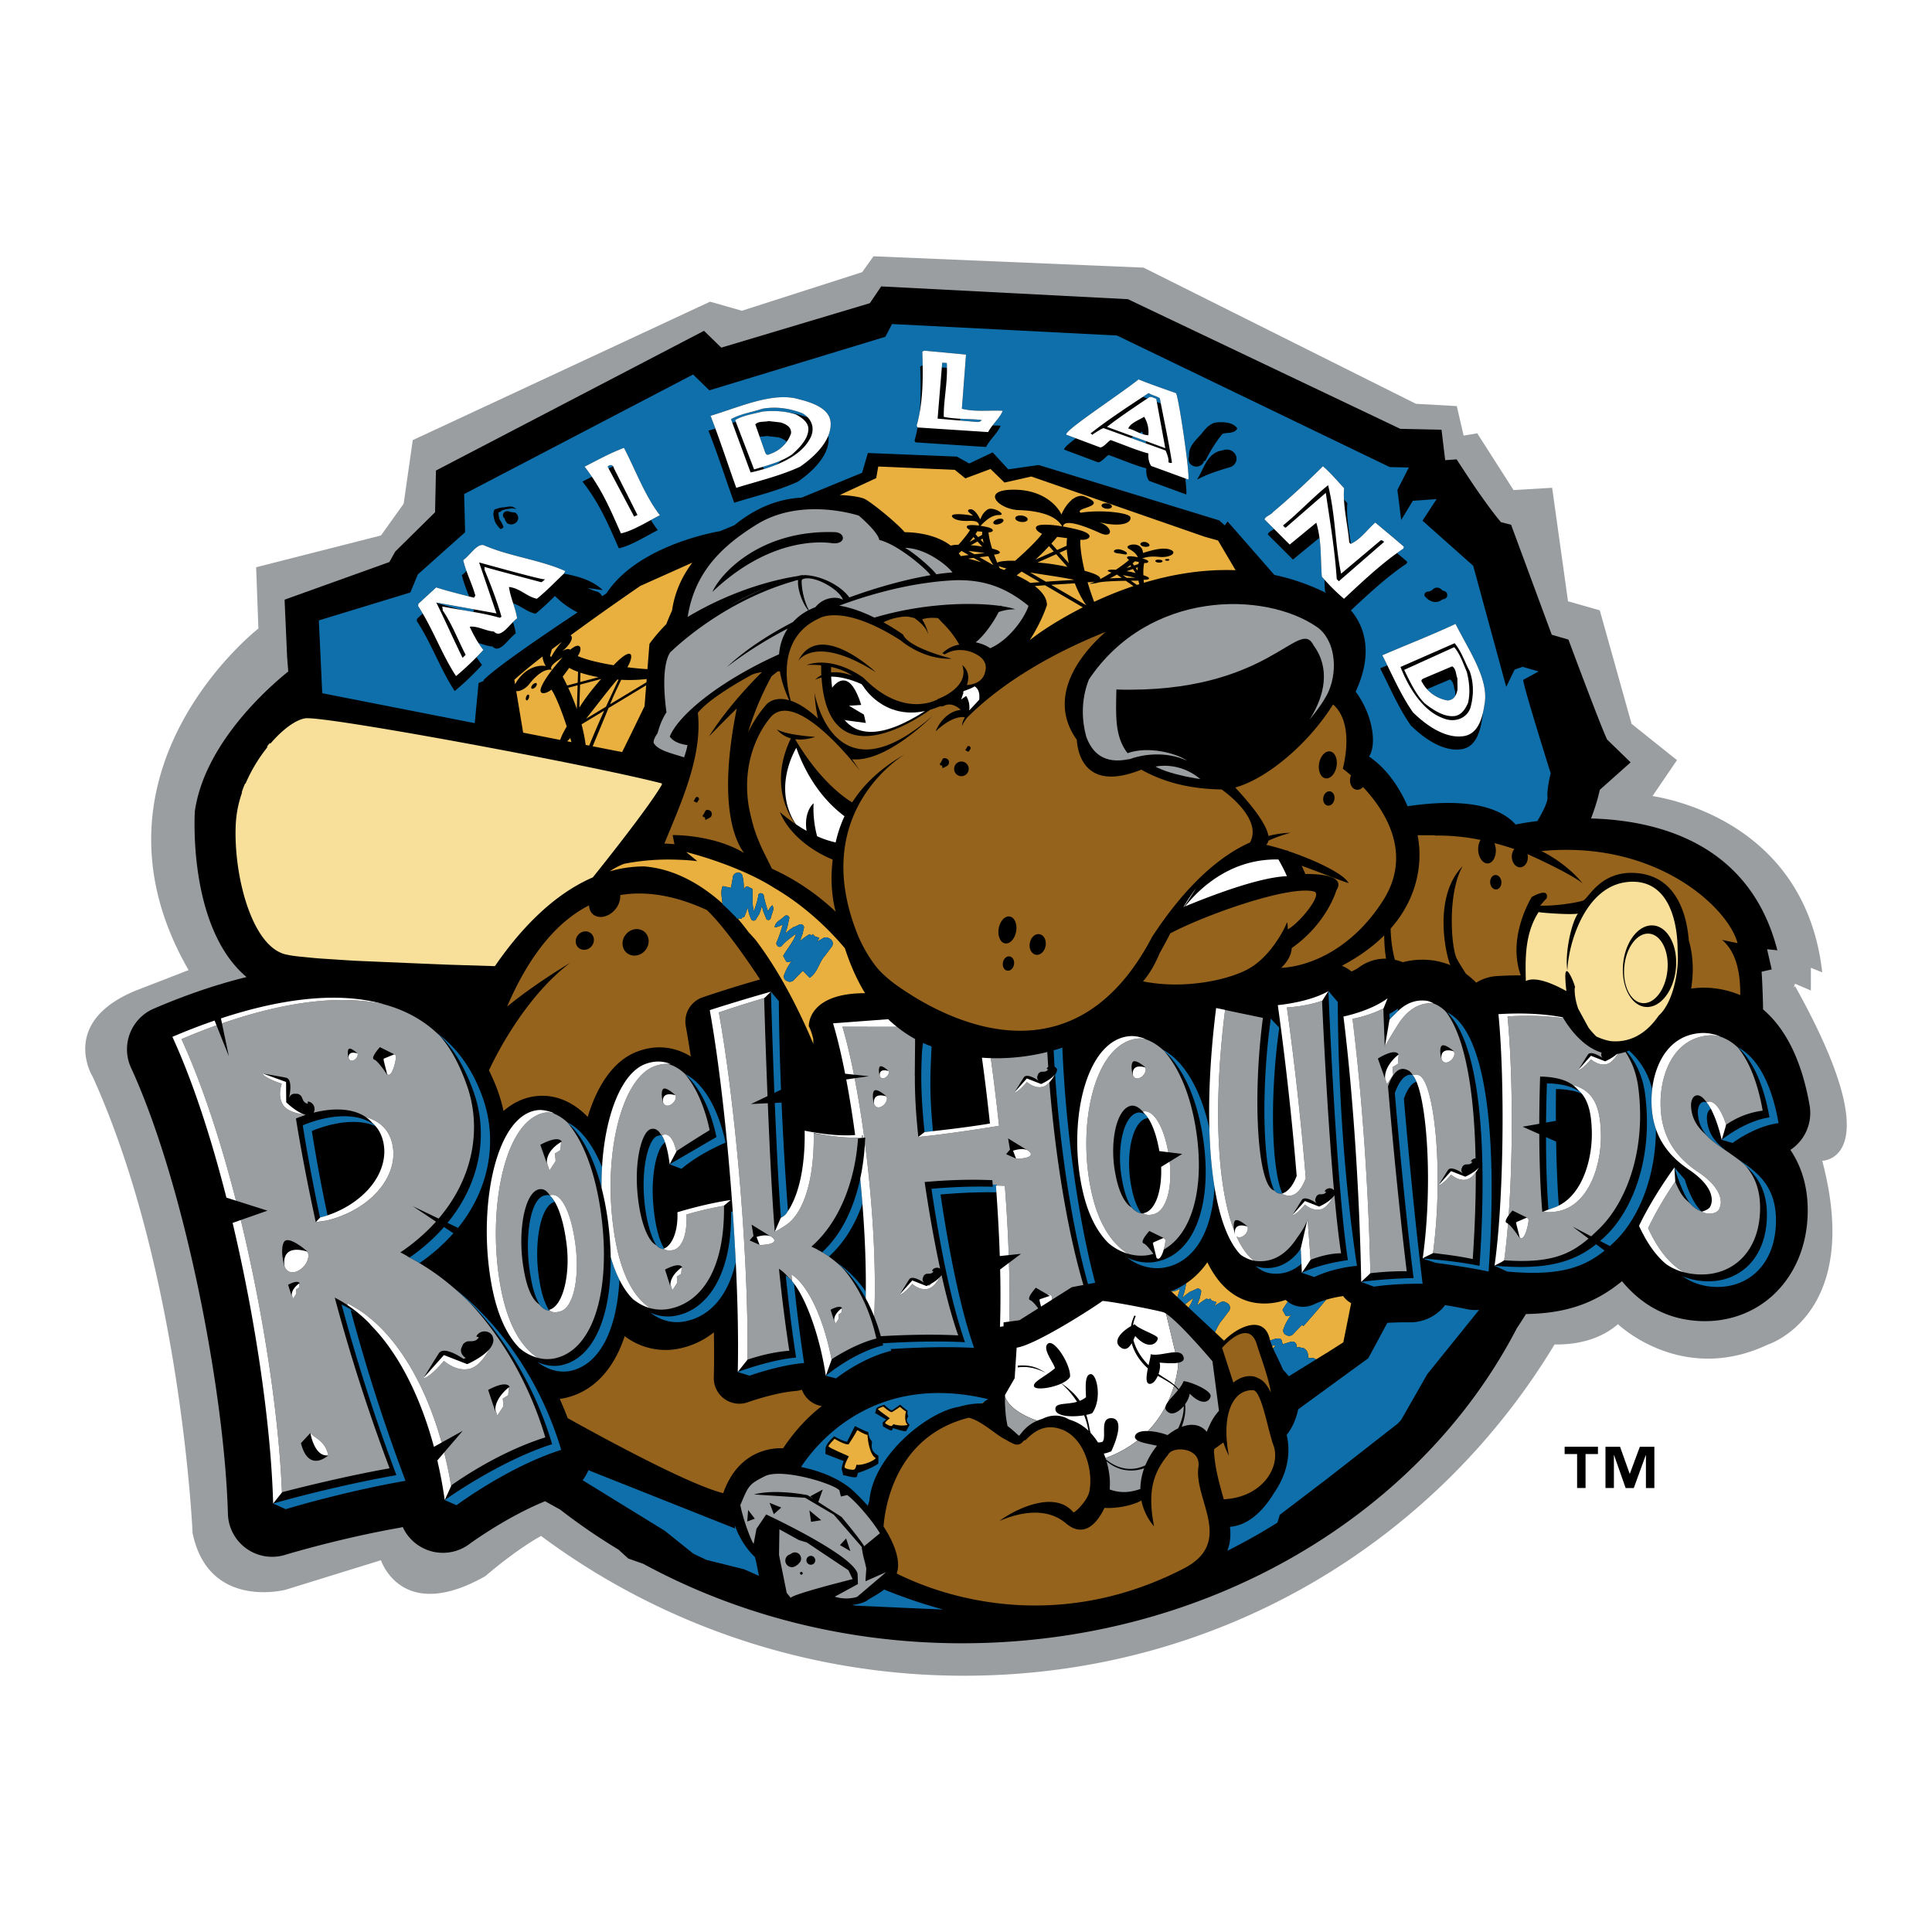 <svg xmlns="http://www.w3.org/2000/svg" width="2500" height="2500" viewBox="0 0 192.756 192.756"><g fill-rule="evenodd" clip-rule="evenodd"><path fill="#fff" d="M0 0h192.756v192.756H0V0z"/><path d="M179.088 98.373l-.139.189.139-.416 1.584.68V96.56l1.133.453c-1.617-14.352-14.24-17.155-16.932-17.592l2.439-3.581-4.529-3.623-3.172-11.322-3.17-.906-1.584-11.323-3.85.227-3.623-5.662-1.359.227-.68-2.943-4.074-.227-27.176-13.587-26.947-1.132-1.132 1.584-12.001 3.85-3.17-.906L41.18 43.912l-.906 6.341-2.265 3.17-12.454 3.17.226 6.115s-18.369 14.279-6.965 34.08l-5.264 2.039c-7.698 3.17-4.302 8.605-4.302 8.605 8.832 19.475 9.964 45.516 9.964 45.516 1.585 7.699 9.284 5.66 9.284 5.66l9.511-2.943s2.038 6.34 10.417 1.586c0 0 2.854-2.496 5.553-4.008a70.674 70.674 0 0 0 42.228 13.945c25.152 0 46.893-13.172 58.891-33.051 1.758.031 4.318-.283 6.326-2.023 0 0 6.342 6.113 14.945 2.039 0 0 9.512-2.945 5.436-18.344 0 0 7.021 0-2.717-17.436z" fill="#9b9ea0"/><path d="M179.768 113.639a4.422 4.422 0 0 0 .777-3.354c-.875-5-2.678-7.904-4.643-9.576-.031-2.113-.146-3.76-.146-3.76l1.008-.23-.463-2.015 1.027.107c-2.732-10.659-11.889-12.966-18.59-13.154.428-1.097.707-2.105.879-2.86l.346-.309 2.723-2.427-2.338-2.273c-.578-1.141-3.865-9.977-3.865-9.977l-1.662-.481-.002-.001-4.057-10.974-1.01-.259c-.703-.802-2.121-2.751-3.332-4.598l-1.094-1.667-1.139.081-.367-3.036-4.111-.089-27.176-12.937-24.616-1.275-1.13 1.673-14.825 4.435-1.723-1.677-26.743 13.938-.09 4.165-3.961 3.905-.599 1.061-10.453 3.754.253 5.708.114 1.459c-1.733 1.385-8.336 7.064-9.319 13.94 0 0-.765 11.553 5.157 16.546-3.331.812-6.509 1.971-9.255 3.15a4.415 4.415 0 0 0-2.268 5.903c5.375 11.688 9.336 32.441 9.663 44.492a4.415 4.415 0 0 0 5.708 4.102c.052-.016 5.447-1.656 11.414-2.703.109-.018.214-.047.32-.074a4.421 4.421 0 0 0 2.307 2.232 4.42 4.42 0 0 0 4.342-.533c.037-.027 3.629-2.672 7.554-4.273l1.503.834a60.629 60.629 0 0 0 5.819 3.992c.148.135.303.275.469.428l.508.463.647.23.862.303c9.252 5.023 20.139 7.922 31.791 7.922 24.571 0 45.739-12.879 55.344-31.416.297-.447.605-.928.92-1.432 3.986-.061 6.877-1.059 9.58-3.277 2.1 2.545 4.764 3.885 7.963 3.984 5.836.152 10.266-4.225 10.553-10.414.131-2.924-.639-5.066-1.713-6.67a4.45 4.45 0 0 0 1.139-1.086z"/><path d="M60.623 46.555l.096.18c.149-.07.301-.138.455-.206-.101-.138-.3-.21-.551.026zM77.656 43.631l-1.188-.132c-.205.052-.447.049-.679.073l.538 1.525c.055.143.153.399.461.212a3.39 3.39 0 0 0 1.699-1.232c-.189-.202-.484-.346-.831-.446zM73.348 41.915c.691-.443 1.843-.632 2.74-.854.899-.09 1.796-.067 2.616.101.288.035.571.087.845.17.36.09.714.194 1.047.315a2.014 2.014 0 0 0-.607-.44c-1.153-.444-2.519-.678-3.922-.428-1.132.375-2.107.483-3.135 1.038l.136.372.342-.113-.062-.161zM76.115 46.574l.003.009c.024.065.06.15.118.21.412-.124.815-.265 1.203-.421a3.43 3.43 0 0 0 .557-.466 15.97 15.97 0 0 1-1.881.668zM144.668 67.789l-2.297.971a3.6 3.6 0 0 0 2.027 1.123.891.891 0 0 0 .795-.457l-.006-.444c-.167-.384-.107-.939-.519-1.193zM47.251 60.79l-3.725-.672c.005.01.009.021.015.031.847.264 1.718.494 2.595.719.358.06.714.121 1.07.184l.085-.137c-.01-.043-.027-.083-.04-.125zM137.867 53.912l.205.172.021-.019a.4.4 0 0 0-.226-.153zM97.51 42.104c.162.011.465-.109.391-.206-.588-.07-1.35-.081-2.107-.123l-.014.182 1.73.147zM113.707 43.205c.117.05.238.095.369.132-.045-.09-.082-.182-.135-.267a6.52 6.52 0 0 1-.234.135zM94.458 36.214l-.454-.032-.039.473.512.049c-.003-.164-.005-.329-.019-.49zM113.072 43.551c-.082.047-.16.097-.234.149l1.508.543c-.01-.08-.014-.157-.031-.238l-1.243-.454zM114.648 39.643c.195-.134.471.085.711.14l.059.323.396.143-.102-.52c-.4-.255-.742-.271-1.111-.515l-.576.379c.141.054.289.11.445.167l.178-.117z" fill="#0e6fab"/><path d="M47.365 72.149l.382-4.007.562-.225-.092-.029c1.086-1.185 6.13-4.613 9.406-6.79-.038-.02-.081-.029-.115-.056-.807-.433-1.528-.949-2.136-1.584-.643.627-1.319 1.282-1.94 1.774-.845-.176-1.435-.768-2.233-1.042.157.492.313.98.393 1.505-.132.096-.27.225-.411.368.113.367.218.736.278 1.127-.741.535-1.623 2.085-2.31 1.314-.496-.034-.957-.219-1.414-.353a7.8 7.8 0 0 0 .49.693c-.217.237-.444.477-.677.714.168.27.345.534.544.782a28.452 28.452 0 0 1-2.727 2.608c-1.443-2.199-2.324-4.776-3.783-6.989l.028-.229.567-.519a18.555 18.555 0 0 0-.462-.748l.029-.229 1.776-1.628c1.066.339 2.175.618 3.283.901-.27-.689-.549-1.375-.721-2.128.154-.109.308-.255.46-.411a9.6 9.6 0 0 1-.328-1.084c.684-.481 1.351-1.654 2.035-1.5 2.584 1.136 5.609 1.446 8.155 2.59l-.142.252-.01.01c1.383.239 2.807.646 3.849 1.604.012.01.011.021 0 .021 0 .011-.011.01-.022.01-.48-.072-.96-.144-1.44-.19.331.143.664.285 1.014.368a.954.954 0 0 1 .416.438l.429-.279c3.209-4.926 11.337-6.214 11.337-6.214l1.424-.585c1.854-1.518 4.093-2.63 6.719-2.76l6.032-2.477.577-1.976 8.883.358 1.23.689 2.337-1.108 1.562 1.69 3.033-.431 18.018 5.527.543.497.281-.394 4.67 5.336c1.723.367 3.461.949 5.188 1.814-.041-.047-.088-.096-.127-.143a24.979 24.979 0 0 1-.066-1.208c-.086-.097-.176-.195-.258-.291-.107-1.319-.061-2.58-.236-3.881l-2.646 2.176-2.508-2.505c.072-.253.391-.372.633-.542l-.957-.957c.096-.333.617-.433.83-.722a81.82 81.82 0 0 0 4.992-4.586c.795.677 1.404 1.433 2.113 2.185a7.89 7.89 0 0 0-.012 1.134c.111.122.221.243.334.364-.117 1.215.15 2.683.352 4.057 1.012-.475 1.627-1.418 2.438-2.123.955.807 1.928 1.6 2.855 2.41l-.057.195c-.211.139-.422.289-.635.441.342.287.684.573 1.016.863l-.057.194c-1.924 1.268-3.92 3.134-5.557 4.662 1.111 1.297 2.418 3.917.475 8.111 1.586 2.094 2.195 5.152 1.336 6.471 1.953 1.336 3.141 3.348 3.848 4.96 3.801-.566 8.559-.65 10.781 1.828 0 0 .822-.184 2.168-.353.516-.871 1.043-1.889 1.006-2.363-.068-.913.32-2.396.32-2.396s-2.912-9.257-2.732-9.336a52.778 52.778 0 0 0 1.52-.83l-1.521-.44-.014-.039-.852.296-.838 1.722-3.295-12.082-5.059-4.5 1.41-2.151-2.375.169-1.162 1.913-.285-2.299-.094-.691 1.141-2.245-1.896-.041-27.219-13.126L89 32.328l-.665 1.271-17.559 5.346-1.393-1.355-.232-.226-22.842 11.928.095 3.812-4.715 4.205-.751 1.806-9.129 2.784.342 7.264 15.214 2.986zm100.739-1.839c-.037.271-.09.536-.15.795a3.834 3.834 0 0 1-.066.512c-.229 1.583-.754 3.081-2.307 3.156-1.57.134-3.344-.933-4.828-2.402-1.252-1.796-2.051-3.729-3.057-5.689.236-.102.479-.203.717-.304a44.535 44.535 0 0 0-.5-1.003c2.383-1.03 4.934-2.018 7.309-3.13 1.378 2.743 3.38 5.577 2.882 8.065zm-5.006-11.616c.361-.179.656.035.852.246.256.006.451.196.447.435.006.238-.211.42-.465.414-.725.574-1.438.145-1.816-.36-.039-.229.143-.38.309-.397.456-.053.505-.249.673-.338zm-93.124-5.912c-.132-.044-.185-.139-.499-.549-.224-.451-.257-.958-.257-.958.062-.33.062-.33.086-.392a.302.302 0 0 1 .124-.08c.47-.156.47-.156.771-.18.301-.035.602-.091.602-.091l.333.018c.012.011.033.021.033.021l.384.215-.458-.071c-.642.099-.644.099-.799.147-.168.048-.325.097-.314.117.022.011.033.032.033.032l-.285.125c.02.292.026.324.1.668.238.306.353.66.406.754-.046.125-.148.174-.26.224zm1.595-.732a.732.732 0 0 1-.981.145c-.064-.094-.129-.2-.193-.294l-.041-.167a.383.383 0 0 1-.088-.571c.138-.184.416-.219.613-.091l.532.074c.317.214.386.619.158.904zm14.06.841c-1.213.613-2.612 1.524-3.887 1.816-1.099-2.48-1.896-4.424-3.625-6.66l.935-.484a20.272 20.272 0 0 0-.725-1.002c1.281-.655 2.466-1.322 3.927-1.879 1.149 2.199 2.092 4.795 3.586 6.724-.291.147-.593.312-.902.48.22.348.445.688.691 1.005zm17.036-9.011c-.02 1.475-1.336 2.982-3.052 4.172-2.039.932-4.177 1.425-6.363 2.106-.848-2.345-1.633-4.839-2.569-7.187.229-.069.46-.143.692-.218-.158-.425-.315-.851-.481-1.269 3.057-.926 6.275-2.421 8.869-1.639 1.659.416 3.196 1.096 3.115 2.548a2.952 2.952 0 0 1-.236 1.083c.021.128.033.261.025.404zm17.165-1.409c-.268.72-1.066 1.362-1.449 2.125l-7.038-.461-.1-.179c.126-.427.222-.871.303-1.32l-.093-.166c.121-.408.213-.831.292-1.259.152-1.603.11-3.233.066-4.652l.202-.087.042.004c-.008-.482-.02-.955-.034-1.403l.202-.087 4.158.391-.415 5.405c1.343.336 2.712.128 4.076.203-.189.505-.637.973-1.02 1.47.269-.001.539.002.808.016zm18.734 5.374l-.305-.111c.092.835.135 1.448.094 1.598l-3.709-1.356c-.361-.511-.277-1.25-.277-1.25-1.107-.274-2.947-1.055-3.771-1.335-.279.168-.834.865-1.102.713l-3.318-1.246c-.084-.119.396-.548 1.158-1.13l-.949-.356c-.262-.377 5.1-3.844 7.215-5.518.916.399 3.695 1.351 3.723 1.371.253.222 1.402 8.029 1.241 8.62zm4.227-1.255c-1.141.337-2.283.686-3.328 1.243-.012.01-.021.01-.021 0-.012 0-.012-.01 0-.021.723-1.071.957-2.66 2.562-2.885.494-.196 1.068.013 1.279.473.223.45.002.983-.492 1.19zm.199-3.477c-.381.126-.936.042-1.096.255a14.488 14.488 0 0 0-1.6 2.543c-.047.082-.189.12-.303.17l.121-.008a.818.818 0 0 1-1.02.434c-.408-.144-.621-.573-.457-.952-.088-1.068.68-1.611 1.273-2.323.41-.498.832-1.048 1.568-1.095.689-.046 1.578.014 1.965.602-.08.206-.261.305-.451.374z" fill="#0e6fab"/><path d="M113.002 56.204l.146.217.424-.146c.018-.073.039-.141.064-.204l-.395-.071a9.044 9.044 0 0 1-.239.204zM113.494 56.931c.004-.114.01-.224.021-.328l-.197.068.176.26zM64.306 70.458l.164-2.086-3.756 2.269-1.585 3.817 2.94.577c.299-.599.931-1.884 2.237-4.577zM112.863 56.519l-.088-.131c-.115.091-.24.188-.385.293l.473-.162zM56.586 68.394l1.05-.28.036-1.085a6.06 6.06 0 0 1-.881-.395c-.22.3-.441.599-.65.877.103.192.259.493.445.883zM57.551 70.735l.078-2.365-.937.249c.264.571.571 1.294.859 2.116zM112.4 56.987c.232.032.502.082.904.185l-.271-.402-.633.217zM61.712 67.809c-.042-.003-.083-.008-.125-.01-.853.984-1.931 2.415-3.112 3.908l1.983-1.198c.5-1.099.954-2.068 1.254-2.7zM59.974 67.744l-2.099.56-.074 2.289c.49-.758.956-1.451 2.173-2.849zM64.519 67.746a14.91 14.91 0 0 1-2.542.077c-.205.433-.495 1.049-.828 1.772l-.276.664 3.621-2.187.025-.326zM55.088 66.825c.314-.405.671-.827 1.052-1.245-.683.415-1.449.982-1.052 1.245zM56.546 72.486c-.565-1.742-1.18-3.188-1.525-3.679-.642.491-1.284.508-1.039-.191.161-.458.568-1.095 1.101-1.785-.724-.154-1.56.506-2.282 1.423-.382.483-.973.757-1.297.696l.691 4.146 3.697.726c.113-.352.344-.83.654-1.336zm-3.942-2.623c-.094.048-.159-.035-.146-.187.013-.152.099-.314.192-.363.094-.048.159.035.146.187s-.099.314-.192.363zm.818-1.314c-.133.146-.304.21-.382.146-.078-.064-.033-.234.099-.379.133-.146.304-.211.382-.147.079.065.035.235-.099.38zM51.392 68.274c.061-.124.142-.263.259-.425 1.081-1.5 2.414-1.487 2.794-1.392-.208-.363-.301-.687-.318-.957-1.096.851-2.077 1.651-2.811 2.318l.076.456zM111.43 57.322a9.929 9.929 0 0 1-.715.385c.381-.021.799-.036 1.203-.046l-.488-.339zM113.281 57.642c-.359-.083-.801-.171-1.266-.267l.398.276c.329-.005.628-.007.868-.009zM113.67 58.287a4.256 4.256 0 0 1-.086-.354c-.186 0-.449.002-.76.005l.609.424c.079-.027.159-.05.237-.075zM99.752 56.704c.146.054.293.109.439.167l.203-.168a4.052 4.052 0 0 1-.756-.232c.038.08.077.157.114.233zM108.51 58.081c.195.681.42 1.353.654 1.963a37.743 37.743 0 0 1 3.92-1.57l-.76-.529c-.99.017-2.174.06-2.676.161-.324.086-.65.141-.967.137a4.64 4.64 0 0 0 .572-.215 3.35 3.35 0 0 1-.743.053zM56.898 73.634a8.036 8.036 0 0 1-.31.325l.425.083a62.23 62.23 0 0 0-.115-.408zM103.51 56.126c.76.053 1.514.129 2.988.434l-1.121-1.266-1.867.832zM102.797 58.155c.314-.026.627-.051.936-.074l-1.807-1.056a24.64 24.64 0 0 1-.494.378c.488.231.953.482 1.365.752zM107.107 57.86l-.012-.032c-1.113-.229-2.666-.444-4.314-.706l1.564.913c1.12-.079 2.112-.138 2.762-.175zM103.314 55.834l1.82-.812-.473-.535a25.79 25.79 0 0 1-1.347 1.347zM105.709 55.146l.924 1.042c-.1-.478-.17-.939-.199-1.364l-.725.322zM55.015 65.515a7.17 7.17 0 0 1 .855-1.261c.056-.07.109-.132.161-.19l.023-.027c-.338.252-.673.504-1.002.754-.048.31-.305.804-.037.724zM108.037 60.593l-3.771-2.202c-.332.024-.682.052-1.027.08.73.563 1.213 1.197 1.215 1.892 0 0-.484 1.594-1.715 3.5l.689-.515s1.752-1.311 4.609-2.755zM56.097 64.975l.014-.005c.357-.25.663-.253.779-.145 1.063-.895 1.263-.097.765.609a.158.158 0 0 1-.013.018c.758.344 2.087.671 3.574.918 1.991-2.072 2.045-.918 1.377.202.677.085 1.354.149 2.003.191l.198-2.518s.567-.837 1.687-1.98c0 0 .188-.516.564-1.337.193-1.304.683-3.006 2.029-4.795l-5.182 2.32s-3.486 2.377-6.967 4.938c.24.121.233.668-.828 1.584zM57.914 67.115l-.03.934 1.828-.487c-.655-.12-1.266-.27-1.798-.447zM58.04 72.257l-.015.019c.173.656.316 1.344.408 2.045l.353.069a96.29 96.29 0 0 1 1.496-3.489l-2.242 1.356z" fill="#e9b040"/><path d="M100.217 48.144l-1.395-1.355-2.51.939-1.048-.851-7.64-.332-.203 1.155-3.64 1.69c1.318.045 2.211.254 2.475.382.639.31 3.123 2.303 4.007 3.325 1.092.009 3.104.204 4.602 1.347.153-.059.437-.095.763-.093.578-.642 1.026-1.229 1.147-1.481-.321-.136-.457-.385-.131-.455.231-.05.608-.032 1.028.025-.008-.274-.139-.504-1.001-.469-1.041.042-1.625-.194-1.694-.481-.07-.287 1.21-.212 2.096-.028-.162-.231-.745-.468-.365-.634s.851.47 1.082.987c.154-.226.178-.569.711-.962.537-.393 2.025.543 1.182.531-.762-.011-1.375.586-1.859 1.076.209.032.426.072.645.122.895.207.598.554.17.522l-.01-.001c.016.381.152.983.354 1.63 1.217.291.771.587.195.591.1.279.207.553.316.812.252-.143.955-.22 1.783-.184 1.332-1.165 2.381-2.236 2.684-2.701-.646-.283-.881-.763-.186-.869.504-.077 1.303-.018 2.195.131-.6-1.094-2.334-1.558-4.305-1.619-2.051-.063-3.857-1.996-.627-2.037 3.23-.041 4.6 1.846 4.859 2.48.285-.65.631-1.109.982-1.415a.308.308 0 0 1 .158-.134c.42-.306.836-.385 1.156-.257 2.586 1.029-1.086 1.099-.381 1.628.887-.152 1.984-.168 2.922-.096.047.003.092.006.139.011 1.031.09 1.844.288 1.906.529.121.466-.639 1.065-3.084.514a.03.03 0 0 1 .012.009c1.404.464 1.332 1.642.055 1.058-1.238-.566-3.598-1.525-3.705-.654.482.083.99.19 1.494.318 1.832.462 1.145 1.093.256 1a.136.136 0 0 1-.02-.002c-.039.72.131 1.869.426 3.104 1.281.333 1.648.633 1.529.842.381-.197.779-.43 1.156-.668-.752-.213-.242-.337.424-.274.645-.429 1.162-.826 1.326-1.002-.24-.125-.295-.318-.002-.345.211-.019.533.024.881.101-.133-.308-.371-.561-.893-.843-.689-.373 1.34-.922 1.402.408.654-.198 1.965-.631 2.73-.326.768.305-.051.827-1.113.718-.766-.078-1.314.003-1.678.156.059.017.115.031.174.049.711.22.375.453.02.397l-.006-.001c-.078.281-.105.734-.09 1.226.963.306.514.491.023.449l.031.308c2.762-.831 5.883-1.38 9.148-1.256l-1.752-2.966-1.332-.373-17.297-6.009-2.677.603zm1.713 3.292c.342.036.611.208.602.385-.01.176-.295.291-.637.255-.342-.035-.611-.208-.602-.384.01-.178.293-.292.637-.256zm-2.022.749c-.225.139-.543.187-.709.105-.164-.081-.115-.26.111-.399s.545-.187.709-.106c.167.082.118.26-.111.4zm12.506 3.098c-.082.1-.334-.02-.852-.072-.799-.08-.35-.574.32-.354.321.106.655.272.532.426zm2.857.691c-.053-.191.725-.172.713.016-.011.188-.656.198-.713-.016zm.969-.109c-.074-.094.4-.129.432-.032.029.098-.299.197-.432.032zm-1.646-1.624c.369.359-.477.396-.727.19-.34-.28.356-.55.727-.19zm-4.162-4.023c.285.03.508.174.502.32-.01.147-.246.243-.529.213-.287-.029-.512-.173-.504-.32s.245-.242.531-.213z" fill="#e9b040"/><path d="M96.856 54.402c.292.014.617.044 1.144.135l-.475-.512-.669.377zM97.723 55.591l1.387.792a5.968 5.968 0 0 1-.498-.889c-.212.022-.522.055-.889.097zM105.477 53.563c-.125.152-.322.382-.58.667l.572.644.953-.424c-.006-.277.01-.531.043-.758l-.988-.129zM97.514 53.002a6.825 6.825 0 0 1-.193.289l.275.297.398-.226a2.367 2.367 0 0 1-.004-.313c-.162-.014-.326-.03-.476-.047zM97.838 53.85l.303.33a6.673 6.673 0 0 1-.096-.446l-.207.116zM97.283 53.763l-.168-.183c-.109.149-.236.314-.379.491l.547-.308zM95.925 54.965a7.904 7.904 0 0 1-.267.248c.071.088.141.176.206.271.257-.039.52-.075.777-.109l-.716-.41zM98.256 55.182c-.459-.072-1.023-.139-1.63-.216l.589.336c.396-.049.756-.089 1.041-.12zM97.145 55.661c-.181.022-.368.047-.556.072.341.086.794.207 1.313.361l-.757-.433zM107.236 58.202c-.549.031-1.385.08-2.355.146l3.498 2.043c-.449-.629-.834-1.392-1.143-2.189z" fill="#e9b040"/><path d="M56.404 56.976c-2.545-1.144-5.571-1.454-8.155-2.59-.684-.154-1.351 1.019-2.035 1.5a9.6 9.6 0 0 0 .328 1.084c.294.821.65 1.6.883 2.448l-.135.216-.487-.125c-1.108-.283-2.217-.562-3.283-.901l-1.776 1.628-.029.229c.162.245.313.495.462.748 1.196 2.032 2.038 4.286 3.322 6.241a28.486 28.486 0 0 0 2.726-2.609 7.8 7.8 0 0 1-.49-.693c-.332-.52-.617-1.07-.875-1.625.807-.094 1.563.423 2.422.482.564.632 1.258-.296 1.898-.946.141-.143.278-.272.411-.368-.08-.525-.236-1.013-.393-1.505-.167-.521-.336-1.047-.421-1.626 1.112.12 1.757.959 2.787 1.173.869-.688 1.848-1.696 2.687-2.499l.01-.01.143-.252zm-2.387 1.116c-.573-.159-4.961-1.301-5.685-1.534l.02.313c.627 1.522 1.224 3.058 1.681 4.657l-.16.109c-.857-.25-1.756-.428-2.666-.588-.356-.062-.712-.124-1.07-.184a63.821 63.821 0 0 1-2.011-.355l.055.41c.939 1.381 1.506 2.933 2.278 4.416l-.307.294c-.894-1.8-1.709-3.676-2.61-5.483l-.015-.031 3.725.672 2.279.411-1.731-5.083c2.075.569 5.971 1.647 6.47 1.676.278-.064-.253.3-.253.3zM62.253 44.681c-1.46.557-2.646 1.225-3.927 1.879.264.34.5.673.725 1.002 1.249 1.837 1.969 3.555 2.901 5.658.969-.222 2.009-.801 2.985-1.336.309-.169.611-.333.902-.48-1.493-1.927-2.436-4.524-3.586-6.723zm1.014 6.856l-2.548-4.802-.096-.18c.251-.236.45-.164.551-.026.04.055.066.118.073.179l2.355 4.675-.335.154zM79.76 39.846c-2.593-.782-5.812.713-8.869 1.639.166.417.323.844.481 1.269.731 1.966 1.39 3.991 2.087 5.918 2.187-.681 4.325-1.174 6.363-2.106 1.296-.899 2.363-1.979 2.816-3.09.147-.359.232-.722.236-1.083.082-1.451-1.455-2.132-3.114-2.547zm.991 4.022c-.607 1.088-1.844 1.913-3.313 2.504-.388.156-.791.297-1.203.421a17.17 17.17 0 0 1-1.348.345l-1.82-4.949-.136-.372c1.028-.555 2.003-.663 3.135-1.038 1.403-.25 2.769-.017 3.922.428.242.114.442.266.607.44.552.582.653 1.438.156 2.221z" fill="#fff"/><path d="M76.088 41.061c-.897.222-2.049.41-2.74.854l.062.162 1.825 4.754c.286-.083.582-.167.88-.256.64-.191 1.289-.405 1.88-.668a6.328 6.328 0 0 0 1.002-.546c.957-.831 1.709-1.744 1.651-2.657-.062-.612-.637-1.033-1.244-1.356a5.807 5.807 0 0 0-.701-.184c-.819-.17-1.716-.193-2.615-.103zm2.4 3.016a3.38 3.38 0 0 1-1.699 1.232c-.308.187-.406-.069-.461-.212l-.538-1.525-.433-1.229c.313-.351.897-.222 1.321-.331l1.188.132c.64.185 1.11.512 1.056 1.087a3.039 3.039 0 0 1-.434.846zM95.965 40.782l.415-5.405-4.158-.391-.202.087c.014.448.026.92.034 1.403.024 1.524-.02 3.178-.31 4.735-.079.428-.171.851-.292 1.259l.093.166.007.013 7.036.46c.115-.227.268-.443.432-.654.383-.498.83-.965 1.02-1.47-1.362-.075-2.731.133-4.075-.203zm-1.999-4.126l.039-.473.454.032c.014.161.016.325.019.49.035 1.634-.352 3.418-.317 4.882.49.108 1.06.157 1.633.188.757.042 1.519.053 2.107.123.074.096-.229.217-.391.206l-1.73-.147-2.235-.19.421-5.111zM113.6 37.852c-2.115 1.674-7.477 5.141-7.215 5.518l.949.356 2.371.89c.268.152.82-.544 1.1-.712.826.28 2.664 1.06 3.771 1.335 0 0-.082.739.279 1.25l3.404 1.245.305.111c.16-.591-.988-8.398-1.242-8.622-.027-.02-2.806-.972-3.722-1.371zm2.974 8.246c.068-.418-.287-1.154-.287-1.154l-1.941-.7-1.508-.543-2.738-.987c-.213.051-.891.498-1.062.619-.227.167.084.009-.246-.08 1.623-1.276 3.426-2.469 5.234-3.659l.576-.379c.369.243.711.26 1.111.515l.102.52c.387 1.974.809 3.961 1.115 5.916-.166.057-.272.018-.356-.068z" fill="#fff"/><path d="M114.648 39.643l-.178.118c-.652.432-2.965 1.977-4.023 2.83l2.625.96 1.242.454 1.947.712-.844-4.611-.059-.323c-.239-.054-.514-.274-.71-.14zm-.082 3.783a2.46 2.46 0 0 1-.49-.089 3.022 3.022 0 0 1-.369-.132c-.352-.149-.678-.337-1.143-.458.223-.535 1.023-.817 1.586-1.164.379.595.493 1.329.416 1.843zM140.068 54.545c-.928-.81-1.9-1.603-2.855-2.41-.811.705-1.426 1.648-2.438 2.123l-.016.008-.143-.144c-.109-1.33-.453-2.889-.527-4.286a7.748 7.748 0 0 1 .012-1.134c-.709-.752-1.318-1.508-2.113-2.185a81.183 81.183 0 0 1-4.992 4.586c-.213.289-.734.389-.83.722l.957.957 1.551 1.549 2.654-2.181c.152.511.248 1.01.316 1.503.176 1.302.129 2.562.236 3.881.082.095.172.193.258.291a19.57 19.57 0 0 0 1.951 1.916c1.527-1.42 3.42-3.221 5.287-4.561.213-.152.424-.302.635-.441l.057-.194zm-6.49 3.444l-.211-.211c-.193-2.941-.645-5.577-1.092-8.608l-3.992 3.47c-.127.006-.199-.139-.277-.216 1.457-1.161 2.982-2.798 4.5-4.015.756 3.118.691 5.95 1.295 8.827l3.955-3.333a.272.272 0 0 1 .111.008c.072.018.152.06.227.153l-.021.019-4.495 3.906zM138.412 66.379c.791 1.614 1.52 3.197 2.557 4.686 1.486 1.47 3.258 2.537 4.828 2.402 1.287-.062 1.865-1.105 2.156-2.361a8.52 8.52 0 0 0 .15-.795c.498-2.488-1.504-5.322-2.883-8.064-2.375 1.112-4.926 2.1-7.309 3.13.175.334.339.668.501 1.002zm8.277 4.285c-.395 1.029-1.57 1.477-2.732.984-1.91-.698-3.346-2.854-4.23-5.105l5.404-2.369c.723.897.963 1.792 1.506 2.804.447 1.277.375 2.569.052 3.686z" fill="#fff"/><path d="M145.08 64.572l-4.982 2.261c.555 1.143 1.168 2.464 2.047 3.34 1.008.802 2.076 1.406 3.039 1.258.643-.121 1.016-.699 1.279-1.296.232-.955.15-2.041-.123-3.107-.352-.811-.699-1.86-1.26-2.456zm.113 4.853a.891.891 0 0 1-.795.457 3.59 3.59 0 0 1-2.027-1.123c-.17-.189-.326-.4-.455-.642-.24-.266.021-.384.166-.449l2.801-1.188c.414.255.354.811.521 1.192l.014 1.117c-.045.242-.117.46-.225.636z" fill="#fff"/><path d="M147.566 130.691c-.4.027-.805.01-1.205-.076a51.12 51.12 0 0 0-2.184-.404c-.068.088-.135.178-.211.262a4.418 4.418 0 0 1-3.371 1.455c-.016 0-.973-.018-2.18.053l-1.9 3.529-6.996 5.098c-.188.902-.559 1.828-1.148 2.547.504 2.107-.121 4.193-1.279 5.824-.006.01-.008.021-.014.031-1.014 1.654-2.48 3.174-4.355 3.318a.745.745 0 0 1-.006.023c.09.824.037 1.611-.266 2.373a59.676 59.676 0 0 0 4.99-2.805l.242-.785 4.756-3.623 7.016-5.48c.109-.119.221-.236.33-.355l2.617-4.58 5.164-6.405zM75.725 157.223c-.181-.814-.293-1.561-.414-1.885-.574-.535-1.5-1.67-1.998-3.176l.022.332-14.625-5.811a4.491 4.491 0 0 1-.582.998l8.188 5.039 2.86 2.289c.439.213.88.422 1.325.625l3.741.936 1.483.653zM88.213 158.588c-.69.537-1.428.877-1.673 1.074-.214.172-.782.379-1.523.465l.32.066 4.981.227 3.791.164a49.844 49.844 0 0 1-5.896-1.996z" fill="#0e6fab"/><path d="M153.791 84.911c2.045 1.009 3.588 2.518 4.127 3.271-.371-.473-3.127-1.899-5.521-2.968.018.074.029.149.035.229.035.574-.295 1.061-.736 1.088-.439.027-.826-.417-.861-.99-.02-.33.082-.627.254-.828a27.416 27.416 0 0 0-1.99-.595c.072.183.123.389.139.613.045.75-.311 1.383-.797 1.412-.484.03-.916-.554-.963-1.305-.023-.408.072-.777.242-1.038a21.436 21.436 0 0 0-4.547-.437 1.274 1.274 0 0 0-.033-.032h-1.711c.316 1.45.678 5.494-2.686 9.32.021 1.109.174 2.156.424 3.106.266.059.531.134.785.243a7.806 7.806 0 0 1 3.157-.16 7.574 7.574 0 0 1 1.598.454.523.523 0 0 1-.023-.049c-.4-.882-1.777-6.767 1.254-9.835-1.549 2.657-1.176 8.188-.566 9.294.166.303.488.833.891 1.458.355.258.697.549 1.02.879a4.397 4.397 0 0 1 2.059-.658 37.257 37.257 0 0 1 2.385-.07c-1.402-3.857 1.102-7.824 1.102-7.824 1.865-1.021 1.482.136 1.482.136a7.747 7.747 0 0 0-.641.733c1.459.043 3.5-.264 4.264-.502.574-.178 1.809-3.285 5.803-2.697.289.043.562.113.824.2 2.547.787 3.709 3.518 3.93 6.464.484 1.656.477 3.314.234 4.812.238-.033.479-.061.723-.076a9.273 9.273 0 0 1 4.176.725c.02-2.264-.402-4.315-1.812-5.511l1.543.325c-.908-3.501-8.066-10.298-19.564-9.187zm-4.512 3.828c-.309.02-.578-.287-.604-.685-.023-.397.207-.734.514-.753.311-.019.58.288.605.685.024.397-.206.735-.515.753zM133.881 96.356c.139.06.277.122.41.198a4.2 4.2 0 0 1 .545.369c.283-.123.545-.26.744-.406a4.393 4.393 0 0 1 2.707-.87c-.123-.76-.18-1.542-.186-2.32-1.068 1.061-2.449 2.091-4.22 3.029z" fill="#96631d"/><path d="M97.984 140.023l.244-.18c-.02.004-.037.008-.057.01l-.264.17h.077zM127.213 134.221a4.08 4.08 0 0 1-.307.049c.033.082.068.166.107.25l.178-.186.022-.113zM127.32 135.182l.014.029c.01-.01.02-.023.029-.035l-.043.006z" fill="#e9b040"/><path d="M117.959 129.496c.271-.25.559-.48.879-.68 0 .012.012.012.012.025l.555-.264a.332.332 0 0 1 .418.191c.025.047.025.096.012.154l-.139.609c-.088.244-.176.488-.277.725.297-.254.607-.492.959-.689l.26.094.068-.129.207.227.469.166-.244.369.689-.391a.609.609 0 0 1 .441.012l.102.059a.538.538 0 0 1 .303.717.228.228 0 0 1-.051.096l-.693.918c-.318.352-.498.789-.715 1.203l.91.85c1.41-1.438 3.984-2.604 4.562-.156.01.047.025.098.039.146.176-.072.363-.119.539-.191l.369-.016c.164.023.277.17.271.338a.724.724 0 0 1 .066.25c.191-.078.395-.131.59-.197l.277-.074a.429.429 0 0 1 .514.322.504.504 0 0 1-.002.232l-.01.035.016-.004a.72.72 0 0 1 .465.021l.09.01.088.004c.377.15.576.564.494.963.012.002.023 0 .035.002l.176.074a.636.636 0 0 1 .6.115l1.023-.633.002.008 1.695-1.082.783-3.912a2.409 2.409 0 0 1-.404-.273 2.434 2.434 0 0 1-.398-.432c-.395.057-1.021.166-1.703.371a111.52 111.52 0 0 1-2.26 2.629l-.127-.131c-.195.205-.393.408-.596.609l-.303.322a.55.55 0 0 1-.592.133l-.076-.037a.48.48 0 0 1-.314-.549l.125-.334c.189-.438.438-.834.713-1.213l-.096.078a.479.479 0 0 1-.479.096l-.037-.035-.303-.549c.156-.287.344-.561.531-.832-.076-.057-.156-.109-.225-.174a6.34 6.34 0 0 1-2.895.309c-1.029-.129-2.535-.641-3.863-2.352a9.811 9.811 0 0 1-1.045-1.715 8.04 8.04 0 0 1-2.102 2.1l-.113.52c-.051.325-.17.634-.285.942z" fill="#e9b040"/><path d="M119.057 129.5c-.277.203-.553.414-.816.635l.346.32c.192-.303.364-.615.47-.955zM117.467 129.412c.092-.275.18-.553.266-.832-.25.141-.518.254-.811.285.002-.031.014-.051.02-.078-.035.014-.072.023-.107.035l.632.59z" fill="#e9b040"/><path d="M128.26 131.248l.037.035c.164.059.34.023.479-.096l.096-.078a6.415 6.415 0 0 0-.713 1.213l-.125.334a.48.48 0 0 0 .314.549l.076.037a.55.55 0 0 0 .592-.133l.303-.322c.203-.201.4-.404.596-.609l.127.131a113.956 113.956 0 0 0 2.26-2.629 8.662 8.662 0 0 0-1.211.455 2.549 2.549 0 0 1-2.428-.133c-.064-.039-.115-.09-.174-.135a9.133 9.133 0 0 0-.531.832l.302.549zM117.732 128.58c-.086.279-.174.557-.266.832l.773.723c.264-.221.539-.432.816-.635-.105.34-.277.652-.471.955l2.627 2.453c.217-.414.396-.852.715-1.203l.693-.918a.233.233 0 0 0 .051-.096.539.539 0 0 0-.303-.717l-.102-.059a.609.609 0 0 0-.441-.012l-.689.391.244-.369-.469-.166-.207-.227-.068.129-.26-.094a6.006 6.006 0 0 0-.959.689c.102-.236.189-.48.277-.725l.139-.609c.014-.059.014-.107-.012-.154a.331.331 0 0 0-.418-.191l-.555.264c0-.014-.012-.014-.012-.025-.32.199-.607.43-.879.68.115-.309.234-.617.287-.941l.113-.52a7.366 7.366 0 0 1-1.418.752c-.006.027-.018.047-.02.078a2.1 2.1 0 0 0 .814-.285z" fill="#0e6fab"/><path d="M72.157 148.973c1.561-4.441 5.119-4.523 5.973-4.477 1.193-1.783 2.501-3.162 3.864-4.213a2.528 2.528 0 0 1-.533-.141 2.54 2.54 0 0 1-1.456-1.49 2.597 2.597 0 0 1-.608.125c-2.098.164-4.741 1.109-4.765 1.119a2.547 2.547 0 0 1-3.415-2.459c.034-1.371.035-2.891.007-4.512a8.133 8.133 0 0 1-3.215 1.566l-.037.01a6.719 6.719 0 0 1-5.646-1.193c-1.109 3.373-3.177 5.576-6.022 6.186a6.035 6.035 0 0 1-.461.07c.285.631.549 1.275.799 1.926 2.986 1.666 12.041 6.629 15.515 7.483z" fill="#96631d"/><path d="M24.442 78.188c-.121.289-.23.582-.331.878a.551.551 0 0 0 .043-.007 11.135 11.135 0 0 0-.644 3.546l-.003.001c-.018.746.003 1.541.069 2.353a24.638 24.638 0 0 0 .199 1.702c.086.563.192 1.125.318 1.677v.004c.128.534.204.817.215.858.807 2.976 2.202 5.495 4.126 6.007.31.068.46.097.714.138.052.007.215.031.521.07l.021.002c1.552.157 2 .194 2.038.197 2.96.199 3.616.236 3.748.243 8.489.365 9.183.388 9.337.393l4.564.143c2.306-3.362 5.606-7.062 9.77-8.857 1.051-1.31 5.635-7.062 6.881-9.242l.012-.13c-7.232-1.866-33.889-6.81-35.618-6.493-.976.178-2.239 1.121-3.42 2.491l-.097-.005c-.095.113-.189.229-.283.347l.083.01a15.84 15.84 0 0 0-2.207 3.664c-.02.003-.038.005-.056.01z" fill="#f8e09a"/><path d="M130.703 135.518l-.176-.074c-.012-.002-.023 0-.035-.002.082-.398-.117-.812-.494-.963l-.088-.004-.09-.01a.712.712 0 0 0-.465-.021l-.016.004.01-.035a.518.518 0 0 0 .002-.232.429.429 0 0 0-.514-.322l-.277.074c-.195.066-.398.119-.59.197a.746.746 0 0 0-.066-.25.323.323 0 0 0-.271-.338l-.369.016c-.176.072-.363.119-.539.191.049.166.109.34.182.521a4.08 4.08 0 0 0 .307-.049c-.008.039-.016.078-.021.113l-.178.186c.092.213.197.436.307.662l.043-.006-.029.035c.223.461.463.947.672 1.449.205.209.4.426.58.65l2.717-1.678a.641.641 0 0 0-.602-.114z" fill="#0e6fab"/><path d="M70.096 99.506c.115-.039 2.792-.959 5.739-1.783-.843-1.285-3.448-5.164-5.31-6.928-2.811-1.295-5.768-1.98-8.649-1.494.042.463-.123.995-.499 1.439-.638.757-1.628.974-2.209.484-.258-.218-.386-.54-.399-.895-3.009 1.527-5.83 4.652-8.176 10.097 2.956-2.404 6.286-4.359 6.286-4.359-4.501 3.424-7.394 9.213-8.097 10.723.326.66.631 1.344.892 2.076.234.654.422 1.314.567 1.975 1.17-1.029 2.36-1.383 3.236-1.48 1.545-.18 3.076.305 4.427 1.396.252.203.495.434.731.68.979-3.229 2.649-5.715 5.055-6.562 1.708-.617 3.433-.48 4.989.389.084.049.161.104.243.154-.163-1.07-.331-2.092-.503-3.049a2.547 2.547 0 0 1 1.677-2.863zm-5.726-4.681c-.488.579-1.312.688-1.841.242s-.562-1.277-.073-1.856c.488-.579 1.312-.687 1.841-.242.528.446.561 1.276.073 1.856zm-6.692-1.545c.337-.401.912-.473 1.281-.161.371.312.396.89.059 1.291-.338.401-.912.473-1.283.161-.369-.312-.396-.89-.057-1.291z" fill="#96631d"/><path d="M40.455 147.74a181.512 181.512 0 0 1-5.47-17.029c.21.102.416.227.622.346a11.06 11.06 0 0 0-1.528-.912 181.558 181.558 0 0 0 5.471 17.031c-6.332 1.109-12.297 2.83-12.297 2.83l1.256.566s5.614-1.72 11.946-2.832zM43.776 103.221c1.479 1.365 2.609 3.285 3.468 5.693 1.463 4.088.782 8.979-2.594 13.09l1.048.502c3.31-4.096 3.908-8.955 2.451-13.025-1.056-2.961-2.662-5.049-4.622-6.471.145.133.285.275.424.416-.058-.069-.115-.141-.175-.205zM37.188 112.082c.033.041.069.076.101.119-1.57-1.166-4.266-1.08-7.083.07.377 2.4 1.013 5.885 1.725 9.219l.021-.023.547-.146c.061-.02.119-.043.18-.062a162.456 162.456 0 0 1-1.567-8.422c2.417-.984 4.746-1.188 6.35-.488-.033-.039-.064-.082-.1-.117-.056-.054-.115-.101-.174-.15zM41.851 126.021a18.483 18.483 0 0 0 3.385-2.98l-.937-.623a18.633 18.633 0 0 1-3.417 3.031c-.081-.045-.162-.084-.242-.129l-.032.023c.415.206.829.434 1.243.678zM46.59 129.666c3.632 3.51 6.765 8.596 8.497 14.42-5.286 1.676-10.715 5.574-10.715 5.574l1.177.514s5.158-3.846 10.443-5.521c-2.079-6.99-6.213-12.684-10.753-16.188.563.482 1.119.996 1.662 1.545-.105-.112-.205-.235-.311-.344zM60.065 116.447c-.935-2.291-2.155-3.844-3.475-4.479.079.074.155.16.233.242 1.307 1.219 2.444 3.383 3.195 6.301-.009-.699.007-1.39.047-2.064zM53.813 127.725c-.592-3.469.062-7.451 1.522-7.816.005-.002.011 0 .016-.002a2.863 2.863 0 0 0-.417-.557 1.1 1.1 0 0 0-.124-.092c-.159-.051-.362-.008-.51.023-1.461.367-1.983 4.408-1.393 7.879.219 1.406.537 2.391.947 3.012-.023-.012-.043-.031-.066-.047.323.422.674.627 1.019.635-.415-.619-.774-1.614-.994-3.035zM56.916 136.773c3.025-.646 4.643-4.312 4.885-9.084a13 13 0 0 1-.873-2.277c.092 5.59-1.54 10.072-4.918 10.795-.682.143-1.522.078-2.381-.318 1.155.896 2.361 1.078 3.287.884zM68.541 131.789c2.161-.488 4.059-2.305 4.866-5.875a246.313 246.313 0 0 0-.3-5.053l-.164.027c.085 6.441-2.448 9.688-5.308 10.336a4.152 4.152 0 0 1-2.754-.27c1.219.96 2.547 1.107 3.66.835zM68.648 107.465c1.361 1.336 2.341 3.607 2.833 5.975l-4.671 2.721 1.184.455c1.835-1.578 4.393-2.611 4.393-2.611-.626-3.012-2.036-5.881-4.027-6.84.099.093.194.196.288.3zM66.038 113.285a.85.85 0 0 0-.092-.08c.013.023.026.043.037.068-.104-.021-.286.025-.404.066-.878.311-1.571 3.064-1.31 6.23.17 2.104.67 3.812 1.209 4.67l-.02-.01c.253.271.523.4.801.383-.013-.01-.031-.014-.043-.025.015-.006.028-.018.042-.021-.515-.873-.918-2.391-1.083-4.43-.25-3.008.365-5.641 1.18-6.16-.099-.289-.208-.535-.327-.688l.01-.003zM79.031 127.803a4.956 4.956 0 0 0-.452-.453c.041.047.083.092.123.139a4.308 4.308 0 0 0-.306-.223c.308 3.041.668 5.834 1.029 8.18-2.484.193-5.822 1.436-5.822 1.436l1.185.371s2.952-1.068 5.437-1.262a159.587 159.587 0 0 1-1.003-7.926c-.063-.084-.126-.17-.19-.246l-.001-.016zM78.453 121.076c.058-.078.108-.172.164-.254a342.633 342.633 0 0 1-.641-10.812l-.677.031c.165 4.043.375 8.367.615 11.426l-.011.025c.175-.074.38-.199.55-.416zM86.044 120.096a129.88 129.88 0 0 0-.22-2.496c-.642 2.971-1.889 5.582-3.792 7.328a4.984 4.984 0 0 0-.452-.25c-.007.008-.014.016-.022.021.383.18.763.406 1.137.668 1.5-1.344 2.612-3.16 3.349-5.271zM86.373 129.537c.004-.223.007-.451.009-.678-.875-1.246-1.881-2.227-2.928-2.9.284.246.562.518.833.811-.128-.154-.254-.311-.386-.455.916.833 1.758 1.925 2.472 3.222zM92.946 104.4a11.17 11.17 0 0 1-.857-.344c-.037.285-.071.568-.1.832-.101 2.133-.156 4.021.254 8.059.25-.025.538-.059.838-.092-.389-4.152-.25-5.894-.135-8.455zM105.992 104.523c-.285.094-.576.184-.869.266.027.539.057 1.082.09 1.631.1.061.18.139.211.238a2.78 2.78 0 0 0 .039-.066.678.678 0 0 1-.082.422c-.02.049-.037.1-.055.15a.311.311 0 0 0-.031-.014c-.008.012-.021.023-.031.037.486 7.168 1.635 15.016 3.287 20.928l.715-.135c-1.795-6.75-2.961-15.775-3.274-23.457zM99.467 118.287l-.006-.088c-.143-.006-.279-.008-.42-.014.004.072.01.145.016.219-2.512-.074-4.703.082-6.125.203.869 5.871 2.013 11.518 3.348 15.305-3.03-.16-6.32-.01-8.217.111.016.068.037.133.052.203-2.979.725-5.721 3.035-5.721 3.035l1.022.26s2.52-2.023 5.498-2.752c-.014-.059-.029-.113-.044-.172 1.881-.123 5.234-.283 8.316-.119-1.335-3.789-2.479-9.434-3.349-15.305 1.317-.111 3.294-.254 5.573-.217-.018-.225-.031-.447-.049-.674l.106.005zM114.424 111.566c.045-.008.088-.006.133-.006a3.014 3.014 0 0 0-.402-.492l-.025-.021c.029.039.061.076.09.119-.213-.123-.486-.201-.701-.164-1.512.314-2.166 3.828-1.535 6.895.213 1.127.531 2.01.908 2.566.311.354.643.547.973.59-.402-.555-.75-1.404-.975-2.59-.632-3.067.022-6.58 1.534-6.897z" fill="#0e6fab"/><path d="M116.01 104.729c.119.107.236.217.352.336 1.805 1.703 3.25 4.926 3.768 9.232.707 5.879-.902 10.9-4.881 11.605-.795.137-1.795.049-2.799-.434 1.287.979 2.666 1.178 3.705 1 3.145-.559 4.803-3.818 5.014-8.062-.277-1.707-.449-3.648-.508-5.781-.872-4.059-2.634-6.855-4.651-7.896zM129.512 124.951c-1.045 1.221-2.252 1.699-3.6 1.531a2.709 2.709 0 0 1-.652-.174c.475.414.994.668 1.559.74 1.109.137 2.121-.174 3.029-.963-.023-.518-.053-1.113-.072-1.535l-.264.401zM127.57 119.068c.123.027.242.029.359.018-.004-.004-.01-.004-.014-.008a.138.138 0 0 0 .016-.006c-1.061-2.443-1.27-9.592-.299-16.537l-.857-.916-.016.039.025.002c-1 7.137-.773 14.885.363 17.123-.004 0-.008-.004-.012-.004.136.16.281.262.435.289zM133.469 99.967l-.932-1.088s.744 18.973 1.941 26.846c0 0-2.562.299-4.594 1.262l1.246.422c2.029-.965 4.252-1.115 4.252-1.115-1.194-7.874-1.87-17.398-1.913-26.327zM160.09 124.773l-.842-.633c-2.279 1.818-5.051 2.598-10.137 2.139l1.256.584c5.024.455 7.533-.314 9.723-2.09zM154.246 113.449c.002 2.223.057 4.834.242 7.223-.004 0-.004.002-.006.002v.012l.762-.273c.094-.039.184-.088.275-.135-.154-2.178-.23-4.438-.266-6.381l-1.007-.448zM157.604 108.934c-.74-.541-1.791-.814-3.266-.846 0 0-.066 1.609-.086 3.912l.979-.172c-.012-1.904.014-3.176.014-3.176 1.057.023 1.895.172 2.561.451a2.908 2.908 0 0 0-.297-.301c-.012-.012-.027-.021-.041-.033.046.055.094.106.136.165zM164.836 108.684c-.402-1.621-1.207-2.891-2.312-3.873-.078.033-.156.07-.234.1 1.002 1.146 1.664 2.613 1.869 4.467.756 6.336-1.338 11.344-3.881 13.848-.207.205-.42.398-.635.584l.979.512c.188-.17.375-.346.562-.529 2.166-2.133 4-6.09 4.031-11.133-.281-.809-.445-1.732-.445-2.797a9.74 9.74 0 0 1 .066-1.179zM173.232 115.529c.438.326.861.684 1.242 1.094 1.1 1.084 1.912 2.551 1.801 5.014-.191 4.111-2.852 6.279-6.004 6.197-.83-.027-1.631-.174-2.395-.502 1.023.717 2.125 1.031 3.301 1.066 3.152.082 5.812-2.084 6.004-6.197.178-3.935-1.997-5.347-3.949-6.672zM177.447 112.049c-.555-3.17-1.756-6.371-4.088-7.578 1.732 1.49 2.707 4.291 3.182 7.012-2.465.352-4.771 2.236-4.771 2.236l1.094.318c-.001 0 2.116-1.637 4.583-1.988z" fill="#0e6fab"/><path d="M170.244 109.988c-.51-.223-.891.305-.846 1.109.057.906.389 1.594.871 2.174-.051-.045-.1-.092-.15-.137.586.668 1.379 1.191 2.195 1.746-1.068-.801-1.914-1.707-2.012-3.219-.027-.535.133-.908.393-1.033a3.012 3.012 0 0 0-.383-.582.63.63 0 0 0-.068-.058zM173.346 104.463l-.027-.012c.016.016.035.029.051.045l-.024-.033zM144.355 100.992c3.045 2.791 4.158 12.088 3.258 25.303-2.508-.529-5.67-.73-5.67-.73l1.324.436s2.742.332 5.252.861c.985-14.446-.443-24.163-4.164-25.87zM140.928 107.256c-.662-.174-1.293.477-1.768 1.799.564 6.691 1.297 13.84 1.871 18.459 0 0-2.875.045-5.223.387l1.264.467c2.35-.342 4.863-.287 4.863-.287-.572-4.619-1.305-11.77-1.869-18.459.361-1.01.787-1.562 1.262-1.693a2.478 2.478 0 0 0-.365-.641l-.035-.032zM139.199 101.162c.09-.104.184-.193.279-.285-.008-.082-.012-.17-.018-.25-.27.199-.557.375-.85.535.02.191.035.35.041.436l-.025.146c.265-.301.573-.582.573-.582zM168.611 120.039l-.129-.104c.432.502.867.795 1.244.912-.6-.65-1.199-1.682-1.635-3.166l-1.035-1.203c.385 1.313 1.028 2.907 1.555 3.561zM77.259 109.035l.664-.316c-.125-3.158-.2-6.17-.218-8.834l-.788-.941c0-.001.128 4.665.342 10.091z" fill="#0e6fab"/><path d="M45.05 148.174c1.436-1.004 5.07-3.408 9.356-4.768-1.572-5.285-4.299-9.967-7.506-13.396a27.712 27.712 0 0 0-1.662-1.545 23.498 23.498 0 0 0-3.388-2.443 19.253 19.253 0 0 0-1.243-.678l.032-.023a16.753 16.753 0 0 0-.695-.371 19.005 19.005 0 0 0 3.552-3.066l-2.316-1.545 2.582 1.24c3.558-4.164 4.295-9.172 2.802-13.344-.686-1.924-1.524-3.555-2.612-4.809-.14-.141-.28-.283-.424-.416-1.553-1.422-3.387-2.334-5.387-2.852-5.011-1.055-10.931.189-15.995 1.949l.691 3.285-1.238-3.096c-1.23.441-2.404.908-3.495 1.377 2.048 4.453 3.898 10.105 5.439 16.117l3.144 1-2.662.932c2.291 9.453 3.8 19.559 4.106 27.178l.02-.025s5.665-1.492 10.718-2.381a181.618 181.618 0 0 1-5.47-17.029 10.7 10.7 0 0 1 1.301.77 34.204 34.204 0 0 1-.056-.203c4.213 2.064 7.561 7.236 9.416 13.893l2.102-1.166-1.848 2.154c.272 1.082.506 2.199.698 3.346l.038-.085zm5.729-9.906v.004c.024.025.048.049.066.082l-.078.059-.064.789-.538.336.06.766-.61.93-.201-.611c-.002.068-.003.135.004.205l-.716-2.152s1.58-.906 2.074-.406h.003v-.002zm-4.761-3.737l.169-.4a.928.928 0 0 1 .469-.307l.471-.014c.371-.041.546-.197.642-.404l-.246-.057c.16-.391.643-.609 1.09-.477.361.1.586.391.583.703.005-.012.014-.021.018-.033.063.379-.116.746-.401 1.078-.393.713-1.08 1.715-1.935 1.934-1.36.35-2.589-.789-2.589-.789s-1.333 1.65-2.071 1.75l.132-.18c.207-.344.983-1.623 1.437-2.318.528-.807 2.457.562 2.457.562s.082-.033.215-.09c-.353-.266-.548-.579-.441-.958zm-17.6-8.019s-.058-.189-.12-.473c-.002-.014-.007-.023-.009-.037-.001-.01-.001-.016-.004-.023-.119-.574-.241-1.473.022-2.018.409-.846 2.374.91 2.374.91-.03-.008-.054-.012-.083-.021.171.152.238.398.101.832-.319 1.023-1.842 1.883-2.316.648.017.109.035.182.035.182zm1.439 1.457l.011-.004-.001.014c.012.012.028.018.037.033l-.042.027-.035.432-.291.182.032.412-.331.504-.134-.41c-.002.045-.011.086-.008.133l-.352-1.107c.002-.001.843-.478 1.114-.216zm1.649-6.033c-.811-3.699-1.568-7.723-1.98-10.344.326-.135.649-.248.97-.352v-.006c-.042-.01-.085-.029-.128-.045-.657-.076-1.644-.289-2.074-.877-.672-.922-.185-2.191-.185-2.191s-1.646-.51-1.945-1.035l.177.045c.322.053 1.52.252 2.181.387.628.125.44 1.393.352 1.852l.007.076c.104-.18.251-.303.465-.324l.353.008a.744.744 0 0 1 .374.26l.152.35c.142.268.313.354.498.363l-.03-.203c.342.004.653.303.688.68a.674.674 0 0 1-.095.432c2.095-.531 3.987-.408 5.228.451 1.607.439 2.682 1.605 2.74 3.602.014 3.025-2.849 5.795-6.655 6.715l-1.093.156zm3.254-17.229c.117-.242.576.107.792.293.116.045.181.141.113.357-.123.393-.709.713-.879.215.006.057.016.1.016.1s-.022-.076-.046-.186l-.003-.008-.001-.006c-.044-.216-.091-.558.008-.765zm4.748.727c-.005.426-.422 2.215-.889 1.719l.025.104s-.896-1.396-1.316-1.547c-.419-.148.575-1.238.575-1.238l1.437.719-.008.004c.105.045.177.119.176.239zm-9.484 38.548l.945-1.012c.529.6 1.465.777 1.786 2.227 0 0-1.95 1.83-2.731-1.215z" fill="#9b9ea0"/><path d="M37.362 112.23a3.018 3.018 0 0 0-.221-.203l.047.055c.059.049.118.096.174.148zM38.242 105.643l.036.145c.005-.057.011-.113.02-.168l-.056.023zM55.101 111.039c-.183-.031-.398-.07-.54-.055-4.281.473-6.047 9.939-4.582 17.578.745 3.906 2.198 5.961 3.677 6.91a3.707 3.707 0 0 0 1.675.055c3.846-.822 5.429-6.52 4.782-13.174-.463-4.766-1.79-8.363-3.47-10.311.06.051.12.111.18.168-.078-.082-.154-.168-.233-.242a4.324 4.324 0 0 0-1.489-.929zm.811 3.707l-.538.334.06.766-.61.932-.264-.807c.001.037-.002.072.001.109l-.651-1.863s1.581-.906 2.074-.404l.002-.002v.004a.44.44 0 0 1 .066.082s-.028.014-.076.043l-.064.806zm-2.124 15.379c-.655-.412-1.238-1.568-1.56-3.645-.591-3.469.062-7.451 1.522-7.818.4-.082.746.041 1.114.609a.772.772 0 0 1 .131-.043c1.021-.213 2.08 1.867 2.464 5.357.318 2.938-.226 5.9-1.583 6.258-.305.086-.713.158-1.018-.078l-.004-.004c-.016 0-.032 0-.049-.002-.343-.007-.695-.212-1.017-.634z" fill="#9b9ea0"/><path d="M54.934 119.35c-.023-.023-.046-.057-.069-.078-.016-.008-.037-.01-.055-.014a.9.9 0 0 1 .124.092zM63.469 129.926a.225.225 0 0 0-.026-.027 6.173 6.173 0 0 1-.301-.287c.108.115.217.212.327.314zM65.346 106.363c-3.51 1.236-5.379 9.594-3.934 17.457.692 3.734 2.018 5.744 3.457 6.695a4.178 4.178 0 0 0 2.087.029c2.913-.66 5.358-3.713 5.277-10.252l-.008.006c-2.202.385-3.734.875-3.734.875.088 2.006-.45 3.348-1.335 3.543-.258.053-.642.084-.896-.104-.277.018-.547-.111-.801-.383-.842-.428-1.634-2.434-1.869-5.34-.263-3.164.432-5.92 1.309-6.229.411-.145.797.078 1.046.543a.85.85 0 0 1 .092.08c.036-.021.071-.045.107-.057.669-.236 1.1.596 1.339 1.664.009-.014.02-.037.027-.049 1.869-1.232 3.291-2.086 3.291-2.086-.447-2.145-1.289-4.221-2.456-5.586.104.088.202.193.302.293a5.145 5.145 0 0 0-.288-.301c-.528-.504-1.115-.855-1.753-1.021a3.703 3.703 0 0 0-1.26.223zm2.613 20.731l-.433.27.048.615-.49.746-.199-.609c-.005.066-.019.129-.012.197l-.522-1.643s1.248-.709 1.65-.318l.017-.008-.001.02c.017.018.042.027.055.049l-.062.043-.051.638zm-.564-17.448c-.174.559-1.012 1.016-1.252.299.009.088.025.146.025.146s-.032-.107-.066-.264l-.003-.01-.001-.01c-.064-.309-.132-.795.011-1.088.167-.346.82.152 1.127.414.164.068.256.205.159.513zM86.226 113.506c.032-.006.066-.006.098-.012-.007.18-.018.359-.028.539.756 5.863 1.149 12.271.926 17.32.249.621.469 1.273.658 1.961 1.941-.113 4.941-.229 7.721-.082-.596-1.689-1.153-3.752-1.666-6.035-.014.039-.029.078-.043.121a.307.307 0 0 1-.031-.016 1.274 1.274 0 0 1-.078.1c-.241.438-.66 1.049-1.183 1.182-.831.213-1.582-.482-1.582-.482s-.814 1.01-1.267 1.07l.081-.111c.125-.207.6-.99.878-1.416.315-.48 1.441.303 1.492.338-.127-.135-.19-.289-.141-.465l.104-.246a.563.563 0 0 1 .286-.188l.288-.008c.227-.025.333-.121.392-.246l-.151-.035c.099-.238.394-.373.667-.291a.549.549 0 0 1 .15.072c-.58-2.676-1.101-5.631-1.546-8.646 1.541-.133 3.981-.307 6.756-.182l.033.438c.141.006.277.008.42.014l.006.088c.26.006.52.014.787.025.188 2.422.312 4.744.389 6.91l1.225-.129-1.199.898c.062 2.164.068 4.139.025 5.865l1.014-.137 1.877-1.184c-.275-.365-.602-.75-.811-.824-.42-.148.574-1.238.574-1.238l1.109.646c.248.02.498.094.494.314 0 .061-.01.15-.025.256l2.016-1.271 1.148-.217c-1.654-5.598-2.834-13.146-3.396-20.217-.191.207-.412.381-.658.445-.83.213-1.582-.484-1.582-.484s-.814 1.008-1.266 1.07l.08-.111c.127-.207.602-.988.879-1.414.297-.455 1.32.219 1.479.326-.121-.133-.176-.283-.127-.455l.104-.244a.56.56 0 0 1 .285-.189l.289-.008c.227-.023.332-.121.393-.246l-.152-.035a.476.476 0 0 1 .164-.195c-.035-.5-.064-.996-.092-1.488a20.939 20.939 0 0 1-5.639.617c.309 2.213.584 4.484.822 6.748-2.709.453-6.459.973-8.051 1.105-.283-2.686-.352-4.51-.344-6.119l-.009.02.032-3.666a12.72 12.72 0 0 1-1.817-1.219l-5.43-.006c.407 1.375.793 2.994 1.146 4.779l1.498.158-1.427.203c.355 1.841.679 3.847.956 5.929zm15.254 2.105l.02.035-.076-.035h-.045l-.01-.023-.99-.438.387-.451-.188-1.121 1.891 1.164a.664.664 0 0 1 .168.104l.129.078-.057-.012c.02.021.047.035.064.062.389.546-.914.626-1.293.637zm-13.025-5.795c-.175.561-1.017 1.02-1.255.293.012.092.028.152.028.152s-.032-.107-.066-.264c-.001-.004-.003-.006-.003-.01l-.001-.01c-.064-.307-.131-.795.011-1.088.22-.455 1.273.496 1.273.496-.008-.002-.016-.002-.023-.006.078.086.105.219.036.437zm.087-3.062c.115.047.18.143.112.359-.123.393-.709.711-.88.215.007.057.017.1.017.1s-.023-.078-.047-.186a.015.015 0 0 0-.002-.008l-.001-.008c-.046-.215-.092-.557.008-.764.118-.243.577.108.793.292z" fill="#9b9ea0"/><path d="M92.919 128.064a6.896 6.896 0 0 1-.307.162l.108.043.199-.205zM103.686 129.646l.037.146c.004-.057.01-.113.02-.166l-.057.02z" fill="#9b9ea0"/><path d="M84.052 102.438l5.43.006a12.802 12.802 0 0 1-.869-.758l-5.54.414.047.018c.425 1.426.83 3.127 1.199 5.006l.88.094c-.354-1.786-.74-3.406-1.147-4.78zM85.824 117.6c.082.83.155 1.664.22 2.496.241 3.041.364 6.043.338 8.764-.002.227-.005.455-.009.678.311.564.592 1.176.849 1.816.224-5.049-.17-11.457-.926-17.32a23.432 23.432 0 0 1-.472 3.566zM100.668 125.992l-.885.664a99.541 99.541 0 0 1-.014 5.719l.115-.016.234-.033c.006-.131.01-.258.012-.391.162-.023.354-.051.562-.078.044-1.726.038-3.701-.024-5.865zM100.254 118.312a30.65 30.65 0 0 0-.892-.029c.018.227.031.449.049.674.16 2.227.271 4.363.336 6.359l.896-.094a167.279 167.279 0 0 0-.389-6.91zM99.672 112.322a203.62 203.62 0 0 0-.822-6.748 21.76 21.76 0 0 1-.883-.049c.299 2.158.566 4.367.799 6.57-1.896.318-4.097.584-5.683.76-.301.033-.588.066-.838.092l-.623.48c1.59-.132 5.34-.652 8.05-1.105z" fill="#fff"/><path d="M116.01 104.729c-.584-.523-1.203-.889-1.84-1.082-.193-.027-.383-.059-.58-.039-4.434.393-6.213 8.74-4.65 15.496.75 3.27 2.15 5.082 3.604 5.984a4.591 4.591 0 0 0 2.025.135c.172-.031.336-.08.5-.127-.299-.416-.721-.955-.973-1.043-.42-.15.574-1.238.574-1.238l1.418.693-.029.012c.123.047.217.123.215.256-.002.162-.064.529-.168.893 2.846-1.594 3.951-6.002 3.344-11.053-.469-3.92-1.711-6.945-3.293-8.742.068.061.137.127.205.191a6.88 6.88 0 0 0-.352-.336zm-2.967 2.646s-.033-.107-.066-.264l-.002-.012c-.002-.002-.002-.004-.002-.008-.064-.309-.131-.795.012-1.09.219-.455 1.312.5 1.312.5-.029-.01-.055-.014-.082-.021.094.082.129.215.057.447-.176.559-1.004 1.012-1.25.312.007.083.021.136.021.136zm3.652 8.523c.275 2.506-.279 4.953-1.635 5.25-.311.072-.67.109-.986-.086-.07.004-.139 0-.211-.01-.33-.043-.662-.236-.973-.59l.01.012c-.658-.398-1.264-1.484-1.598-3.258-.631-3.066.025-6.58 1.535-6.895.383-.066.809.156 1.182.588.021-.008.041-.018.064-.021.977-.168 1.996 1.395 2.475 4.068l1.389.174-1.252.768z" fill="#9b9ea0"/><path d="M114.129 111.047l.025.021-.031-.029c0 .002.004.006.006.008zM115.008 123.984l.037.146c.006-.059.01-.117.021-.172l-.058.026zM130.754 125.693v-.002c1.826-.713 3.045-.645 3.045-.645-.242-1.588-.465-3.619-.668-5.834l-.01.029c-.02.049-.037.1-.055.15-.01-.004-.02-.008-.031-.016-.02.027-.045.053-.066.08-.238.438-.662 1.066-1.193 1.201-.83.215-1.582-.482-1.582-.482s-.812 1.01-1.266 1.07l.082-.111c.125-.207.598-.99.877-1.414.297-.455 1.32.219 1.479.328-.121-.135-.178-.283-.127-.457l.104-.244a.552.552 0 0 1 .285-.189l.289-.008c.227-.025.332-.121.391-.246l-.15-.035c.098-.238.395-.373.668-.291a.49.49 0 0 1 .268.195c-.74-8.289-1.191-18.896-1.191-18.896l.027-.041c-1.711.611-3.533.672-3.533.672a312.172 312.172 0 0 1 1.883 17.039c-.506 1.35-1.17 1.885-1.914 1.719-.129-.023-.314-.062-.434-.18-.117.012-.236.01-.359-.018-.154-.027-.299-.129-.434-.289-1.646-.355-2.217-9.021-1.139-17.225-.742-.152-2.221-.457-3.771-.787-1.203 9.529-.799 17.607.906 22.021-.051-.301-.08-.686.041-.936.219-.455 1.279.512 1.279.512l-.023-.006c.072.084.098.211.031.42-.146.469-.758.865-1.096.564.486 1.094 1.064 1.916 1.732 2.43.045.008.092.023.135.029 1.617.201 3.035-.525 4.211-2.354 0 0 .781-1.027 1.014-1.812.035.593.229 2.952.295 4.059zM150.404 101.412c.518 5.248.574 13.418.117 19.836.182-.254.381-.473.381-.473l1.439.703-.027.012c.111.049.193.123.191.248-.006.424-.422 2.215-.887 1.719l.023.102s-.734-1.141-1.186-1.463a62.88 62.88 0 0 1-.383 3.645c4.482.309 6.471-.5 8.416-2.168l-1.596-1.197 1.857.971c.279-.25.559-.518.848-.801 2.541-2.504 4.635-7.512 3.881-13.848-.166-1.486-.625-2.721-1.314-3.746-.264.09-.521.158-.771.193-.248.414-.625.902-1.086 1.021-.832.213-1.582-.482-1.582-.482s-.814 1.008-1.266 1.07l.08-.111c.127-.209.602-.99.879-1.416.297-.453 1.318.219 1.479.328-.121-.133-.176-.283-.129-.455l.033-.08c-1.943-.576-3.309-2.566-3.818-3.42-.156-.031-.32-.053-.48-.076-1.589-.194-3.308-.223-5.099-.112zm9.307 11.381c.172 3.299-1.168 7.586-4.43 8.08-.578.113-1.09.045-1.404.031-.221-2.5-.293-5.332-.301-7.754l-1.662-.738 1.66-.293c.008-2.723.084-4.711.084-4.711 1.457.031 2.504.299 3.244.828 1.983.549 2.702 1.985 2.809 4.557z" fill="#9b9ea0"/><path d="M154.268 120.764l.215-.078v-.012a1.721 1.721 0 0 0-.215.09zM151.24 121.947l.037.145c.006-.057.01-.115.02-.168l-.057.023zM157.508 108.803c-.031-.029-.055-.062-.088-.09a.418.418 0 0 1 .047.057c.013.011.029.021.041.033zM173.232 115.529a28.622 28.622 0 0 0-.918-.648c-.816-.555-1.609-1.078-2.195-1.746-.764-.691-1.324-1.51-1.4-2.719-.064-1.146.742-1.658 1.553-.418.449-.34 1.297.184 1.945 2.213.738-.488 1.84-1.15 3.645-1.406-.406-2.336-1.189-4.746-2.492-6.309-.016-.016-.035-.029-.051-.045a4.666 4.666 0 0 0-1.873-1.086c-.268-.041-.545-.09-.834-.072-3.689.232-4.957 3.963-4.936 6.795 0 3.527 1.768 5.521 3.795 6.877 2.236 1.516 2.475 2.908 2.029 3.707-.24.412-1.092.576-1.707.211l.025-.006c-.031-.008-.062-.02-.092-.029-.377-.117-.812-.41-1.244-.912-.512-.416-.871-.885-1.34-2.035-.002-.008-.002-.021-.002-.029-.676.992-1.789 2.73-2.709 4.658 1.041 2.271 2.234 3.639 3.555 4.4a7.122 7.122 0 0 0 1.605.223c3.154.082 5.812-2.084 6.004-6.197.1-2.182-.527-3.586-1.436-4.633.107.096.211.199.314.301a8.903 8.903 0 0 0-1.241-1.095z" fill="#9b9ea0"/><path d="M170.312 110.047c-.014-.016-.027-.037-.041-.049-.01-.006-.018-.006-.027-.01a.543.543 0 0 1 .068.059zM134.939 101.646c.971 7.805 1.609 17.152 1.779 25.385v-.002c2.137-.246 3.631-.195 3.631-.195-.57-4.619-1.303-11.768-1.867-18.459.502-1.408 1.131-1.941 1.848-1.656.195.074.432.195.607.539a.897.897 0 0 1 .639.027c1.482.561 2.502 9.434 1.391 17.746l.037-.018c.988.135 2.229.244 3.932.604.211-3.111.311-6.008.303-8.652-.236.32-.533.623-.881.711-.83.213-1.582-.482-1.582-.482s-.814 1.008-1.268 1.07l.082-.109c.125-.207.6-.992.879-1.418.297-.453 1.318.219 1.477.328-.119-.133-.176-.283-.127-.455l.104-.246a.562.562 0 0 1 .287-.188l.287-.01c.227-.023.334-.119.393-.246l-.15-.035a.536.536 0 0 1 .479-.311c-.141-7.174-1.148-12.322-3.006-14.684-.385-.369-.799-.637-1.246-.793-1.363-.078-2.623.627-3.68 2.436 0 0-.738 1.166-1.121 1.908-.033-.506-.148-3.779-.148-3.779l.021-.057c-1.519.774-3.1 1.041-3.1 1.041zm4.532 4.495l-.537.334.061.768-.611.928-.193-.592v.064l-.719-2.031s1.682-1.09 2.076-.406l-.077.935zm4.343-.498c.01.088.025.148.025.148s-.033-.109-.066-.264l-.002-.012c-.002-.004 0-.006-.002-.01-.064-.309-.131-.793.01-1.09.221-.455 1.279.471 1.279.471-.033-.01-.062-.014-.094-.023.125.076.188.211.102.48-.173.559-1.013 1.016-1.252.3z" fill="#9b9ea0"/><path d="M140.963 107.287c-.01-.008-.018-.021-.025-.029-.002-.002-.006 0-.01-.002l.035.031z" fill="#9b9ea0"/><path d="M43.632 145.709a44.44 44.44 0 0 1 .739 3.951l.641-1.402a42.628 42.628 0 0 0-.698-3.346l-.682.797zM34.645 130.031l.056.203a13.76 13.76 0 0 1 2.381 2.035c-.077-.072-.157-.139-.235-.209 2.817 2.762 5.066 7.152 6.445 12.289l.769-.426c-1.856-6.655-5.204-11.827-9.416-13.892zM39.252 115.062c-.058-1.996-1.133-3.162-2.74-3.602.234.162.444.352.628.566.075.064.152.131.221.203.035.035.066.078.1.117.531.607.855 1.428.885 2.488.013 2.758-2.366 5.295-5.667 6.422-.061.02-.119.043-.18.062l-.547.146-.021.023-.424.445 1.091-.158c3.806-.917 6.669-3.686 6.654-6.712zM21.6 102.297l-.19-.475a60.64 60.64 0 0 0-4.21 1.625c2.028 4.408 3.859 10.037 5.389 16.039l.956.305c-1.541-6.012-3.391-11.664-5.439-16.117a60.448 60.448 0 0 1 3.494-1.377zM23.208 122.01c2.335 9.852 3.838 20.377 4.044 27.996l.879-1.105c-.306-7.619-1.816-17.725-4.106-27.178l-.817.287zM38.141 100.158c.035.008.072.012.106.02-4.956-1.398-10.976-.297-16.206 1.428l.105.502c5.064-1.76 10.983-3.004 15.995-1.95zM49.979 128.562c-1.465-7.639.301-17.105 4.582-17.578.141-.016.356.023.54.055.073.012.141.023.196.027-.488-.199-1.137-.367-1.64-.309-4.282.473-6.049 9.939-4.583 17.578.591 3.1 1.627 5.035 2.77 6.178l-.011-.012a4.61 4.61 0 0 0 1.824.971c-1.48-.949-2.933-3.003-3.678-6.91zM55.351 119.906c.534.906.981 2.441 1.204 4.455.317 2.936-.403 5.963-1.759 6.318-.007.004.059.072.06.082l.004.004c.305.236.713.164 1.018.078 1.357-.357 1.901-3.32 1.583-6.258-.385-3.49-1.443-5.57-2.464-5.357a.772.772 0 0 0-.131.043c.023.021.046.055.069.078.142.145.282.331.416.557zM63.142 129.611c.1.102.199.197.301.287-.091-.094-.183-.178-.271-.281.55.463 1.126.742 1.697.898-1.438-.951-2.765-2.961-3.457-6.695-1.445-7.863.424-16.221 3.934-17.457a3.625 3.625 0 0 1 1.554-.209c-.746-.301-1.568-.338-2.459-.018-2.435.859-4.079 5.143-4.376 10.311-.04.674-.056 1.365-.047 2.064a29.79 29.79 0 0 1 .775 4.521c.078.811.123 1.604.136 2.379.252.881.547 1.631.873 2.277.406.806.86 1.439 1.34 1.923zM66.26 124.613c.254.188.638.156.896.104.885-.195 1.423-1.537 1.335-3.543 0 0 1.532-.49 3.734-.875l.008-.006v-.004l.67-.562c-2.564.361-5.318 1.221-5.318 1.221.083 1.883-.532 3.299-1.328 3.619-.014.004-.027.016-.042.021.014.012.032.016.045.025z" fill="#fff"/><path d="M67.484 114.893c-.239-1.068-.669-1.9-1.339-1.664-.037.012-.072.035-.107.057l-.009.004c.119.152.228.398.327.688.22.643.385 1.52.455 2.184 0-.002.481-.926.673-1.269zM115.848 116.422c.09 2.248-.51 4.346-1.732 4.613-.025.006-.051.006-.074.012.012.008.023.01.033.016.316.195.676.158.986.086 1.355-.297 1.91-2.744 1.635-5.25l-.848.523zM114.154 111.068c.137.137.273.293.402.492.469.721.867 1.85 1.113 3.285l.889.111c-.479-2.674-1.498-4.236-2.475-4.068-.023.004-.043.014-.064.021.035.041.068.084.104.129.01.009.02.021.031.03zM108.939 119.104c-1.562-6.756.217-15.104 4.65-15.496.197-.02.387.012.58.039.049.008.098.016.146.021-.539-.207-1.078-.34-1.633-.287-4.432.393-6.211 8.742-4.65 15.494.568 2.48 1.512 4.113 2.566 5.156a5.303 5.303 0 0 0 1.943 1.057c-1.451-.902-2.852-2.715-3.602-5.984zM127.93 119.086c.119.117.305.156.434.18.744.166 1.408-.369 1.914-1.719a312.172 312.172 0 0 0-1.883-17.039s1.822-.061 3.533-.672l.609-.957c-1.916 1.129-5.049 1.402-5.049 1.402a312.392 312.392 0 0 1 1.883 17.039c-.379 1.012-.914 1.607-1.439 1.752l-.016.006c.004.004.01.004.014.008zM130.754 125.693c-.066-1.107-.26-3.467-.297-4.057l-.68 2.908-.002.006c.02.422.049 1.018.072 1.535.018.395.033.74.037.9.319-.444.636-.93.87-1.292zM123.365 123.344c.338.301.949-.096 1.096-.564.066-.209.041-.336-.031-.42-1.553-.451-1.197.867-1.197.867s-.057-.191-.1-.438c-1.705-4.414-2.109-12.492-.906-22.021 0-.006 0-.008.002-.014l-.895-.182c-.557 4.402-.771 8.492-.674 12.053.059 2.133.23 4.074.508 5.781.518 3.188 1.404 5.549 2.619 6.785.387.279.869.498 1.311.582-.668-.513-1.246-1.335-1.733-2.429zM157.42 108.713c.033.027.057.061.088.09.105.094.207.193.297.301.648.779.936 1.914 1 3.463.15 2.883-.855 6.508-3.285 7.711-.092.047-.182.096-.275.135l-.762.273-.215.078c-.127.059-.258.121-.391.141.314.014.826.082 1.404-.031 3.262-.494 4.602-4.781 4.43-8.08-.107-2.572-.826-4.008-2.809-4.557.194.14.366.3.518.476zM150.074 125.74c.152-1.098.279-2.332.383-3.645a.578.578 0 0 0-.129-.082c-.232-.082-.031-.451.193-.766.457-6.418.4-14.588-.117-19.836 1.791-.111 3.51-.082 5.1.111.16.018.318.043.475.066-.018-.031-.033-.061-.051-.088-1.943-.373-4.127-.459-6.428-.318.652 6.641.539 18.57-.389 25.096.453-.255.594-.282.963-.538zM170.271 109.998c.014.012.027.033.041.049.119.131.248.33.383.582.387.723.805 1.871 1.074 3.09.15-.445.361-1.189.447-1.508-.648-2.029-1.495-2.553-1.945-2.213zM164.432 122.529c.92-1.928 2.033-3.666 2.709-4.658l-.084-1.393s-2.111 2.844-3.531 5.824c.684 1.49 1.432 2.594 2.236 3.393.166.166.336.316.508.455a5.478 5.478 0 0 0 1.717.779c-1.321-.761-2.514-2.128-3.555-4.4z" fill="#fff"/><path d="M171.5 120.672c.445-.799.207-2.191-2.029-3.707-2.027-1.355-3.795-3.35-3.795-6.877-.021-2.832 1.246-6.562 4.936-6.795.289-.018.566.031.834.072.055.01.111.02.166.025-.57-.207-1.207-.363-1.904-.324-3.195.203-4.572 3.023-4.871 5.617a9.747 9.747 0 0 0-.066 1.178c0 1.064.164 1.988.445 2.797.418 1.209 1.102 2.164 1.916 2.943.447.426.934.801 1.434 1.137.475.322.854.637 1.16.941 1.143 1.137 1.223 2.135.871 2.764-.105.18-.562.385-.777.434a.313.313 0 0 0-.025.006c.613.365 1.465.201 1.705-.211zM139.285 102.533c1.057-1.809 2.316-2.514 3.68-2.436.021.002.041-.002.061 0-.213-.09-.422-.203-.65-.242-1.029-.148-2.012.166-2.896 1.021a4.427 4.427 0 0 0-.279.285s-.309.281-.572.582l-.463 2.697c.381-.741 1.119-1.907 1.119-1.907zM142.967 125.031c1.111-8.312.092-17.186-1.391-17.746a.891.891 0 0 0-.639-.027c.008.008.016.021.025.029.127.148.25.365.365.641 1.094 2.605 1.607 10.551.615 17.637.007-.053.638-.342 1.025-.534zM136.719 127.031c-.17-8.232-.809-17.58-1.779-25.385 0 0 1.58-.268 3.098-1.041l.402-1.006c-1.732 1.291-4.404 1.82-4.404 1.82.996 8.01 1.623 18.094 1.773 26.48.252-.254.695-.633.91-.868z" fill="#fff"/><path d="M92.437 58.161l-.543.078c-2.565.405-5.353 1.138-8.161 2.187 1.202.184 2.442.671 3.508 1.193 5.009-1.493 9.875-1.532 12.48-1.177l.193-.009-.014.037c.605.091 1.086.202 1.389.319a4.843 4.843 0 0 0-1.652.274c-.58 1.161-1.58 2.48-2.293 3.019.627.14 1.1.343 1.443.592 1.852-.796 3.414-2.963 3.826-4.228-2.15-1.758-4.26-2.576-7.035-2.562-.071.002-.142.002-.215.005-.217.004-.442.02-.667.035-.29.019-.582.042-.881.07-.184.019-.369.038-.556.06a36.38 36.38 0 0 0-.822.107z" fill="#9b9ea0"/><path d="M97.246 68.478c-.332.199-.72.35-1.079.459-.029.048-.057.096-.09.146l.046.042-.232.661.498-.35c.25.374.379.868.315 1.44l.992-1.062c.085-.714-.116-1.117-.45-1.336z" fill="#fff"/><path fill="#96631d" d="M75.037 66.595l-.01.006.01-.007zM66.284 84.162c.315.013.655.035 1.006.062l-.182-.909s4.064-.071 7.127 1.788c-.957-1.285-2.623-5.03-.727-14.422-1.512 1.485-2.778 2.801-2.778 2.801 2.001-3.164 4.759-5.906 5.297-6.429-.389.058-.73.14-.958.243l.016-.015c-2.117 1.151-4.521 2.654-5.459 3.836.471 4.357-1.684 8.999-3.342 13.045zm2.913-4.226c.086-.125.154-.264.23-.391.096-.058.222-.036.28.061.059.096.034.232-.062.291-.117.367-.296.034-.448.039zm.996 1.328c.068-.139.146-.276.212-.416a.434.434 0 0 1 .572.187.425.425 0 0 1-.197.569c-.132.074-.271.136-.403.21l-.057-.291c-.072.041-.152.005-.193-.066-.042-.072-.004-.162.066-.193z"/><path d="M121.887 78.765h-.01c-3.168-.058-5.717-.698-8.01-1.975-5.602 2.25-6.346-1.617-6.436-2.981-3.113-4.363.529-8.725 2.885-10.764-4.975 1.971-10.145 4.875-13.818 8.543-.251.327-.438.627-.51.844-.01-.207.073-.506.278-.865-.281-.061-1.276-.125-2.915 1.395 0 0 .711-1.937 2.506-2.137-.684-.632-1.291-.638-1.771-.358a2.085 2.085 0 0 0-.388.032 8.906 8.906 0 0 1-.891.312c-1.771 1.262-10.201 6.71-10.842-3.213-.434.099-.648.238-.648.238.193-.202.406-.352.629-.468-.016-.312-.02-.647-.02-.989-.852-.085-1.47-.03-1.47-.03 2.843-.967 5.721 1.304 5.721 1.304 3.567 3.593 6.519 2.552 7.374 2.125l-.044-.007s.085-.031.216-.086c.052-.03.08-.049.08-.049l.001.015c.079-.034.173-.079.272-.128l.058-.039.009.004c.917-.466 2.436-1.51 1.858-3.131 0 0 .955.643.458 1.992.672-.046 1.654-.309 1.846-1.393.055-.171.064-.361.029-.557-.002-.031.002-.057-.002-.088l-.014.001a1.376 1.376 0 0 0-.459-.721c-.947-.8-2.524-1.018-3.593-.301l-.247-.112c.482-.469 1.061-.769 1.686-.862a9.545 9.545 0 0 0-1.676-2.177l-.427-.455-.076-.011-.017-.016a4.079 4.079 0 0 0-.222-.008c-.331-.023-.831-.013-1.286.147.308.492.619 1.227.573 1.489-.036-.493-.673-1.145-1.345-1.622a3.003 3.003 0 0 0-.306-.07c-.296-.087-.67-.114-1.174-.013a5.228 5.228 0 0 0-1.61.508c1.165.645 1.959 1.223 1.959 1.223.565 1.363 4.866 2.405 4.866 2.405-2.896.125-5.085-1.811-5.085-1.811-5.786-3.715-8.115-2.227-8.115-2.227-4.133 1.859-3.375 6.396-2.87 8.232.727.242 1.625.767 2.71 1.773a17.132 17.132 0 0 1-.34-2.564s1.863 11.017 11.782 2.295c0 0-4.573 4.682-8.034 4.337.248.353.499.718.756 1.112 0 0-6.066-8.018-8.759-5.443 0 0-3.271 3.337-2.288 9.141.136.672.3 1.346.493 2.014.278.875.647 1.792 1.139 2.754l.662 1.34a23.07 23.07 0 0 1 6.353 4.287l-.007-.042c-.484-1.914-.454-3.744-.281-5.149-.899-.365-4.029-1.813-5.278-4.752 0 0 .609.549 1.555 1.19-.52-.674-2.683-3.909-.45-8.536-.978-.269-1.399-.908-1.399-.908.931.594 3.833.758 3.833.758-.81.265-1.472.304-2.008.233 2.441 4.135 4.911 5.842 5.687 6.303.149-.234.313-.464.482-.693.031-.048.062-.087.093-.128 1.098-1.446 2.616-2.8 4.68-3.974l.099-.061c-.035.02-.064.041-.099.061-.838.521-6.954 4.628-6.037 12.922l.017.137a16.98 16.98 0 0 0 .196 1.222c.24 1.242.641 2.569 1.228 3.983.677 1.509 1.432 2.577 2.001 3.241a12.488 12.488 0 0 0 1.804 1.557c6.315 4.469 18.112 9.197 25.463-4.849 2.48-3.799 5.812-7.654 9.768-9.417 1.183-2.19-1.963-4.665-2.828-5.289zM79.635 65.954c2.079-4.25 7.745 1.108 7.745 1.108-6.138-3.866-7.745-1.108-7.745-1.108zm14.222 10.147c.067-.139.145-.276.213-.416a.433.433 0 0 1 .571.187.424.424 0 0 1-.197.569c-.131.074-.271.136-.403.209l-.058-.291c-.071.042-.151.006-.193-.066s-.003-.162.067-.192zm8.887 17.991c.1-.566.533-.963.969-.887.436.076.707.597.607 1.163-.098.566-.531.963-.967.887-.435-.076-.708-.597-.609-1.163zm-2.683 1.943c.07-.391.371-.667.676-.612.305.053.498.414.43.806-.07.393-.373.668-.678.613-.305-.053-.497-.414-.428-.807zm1.318-3.102c-.131.741-.623 1.273-1.104 1.189-.479-.084-.762-.753-.633-1.493.131-.741.625-1.273 1.104-1.189.479.084.762.752.633 1.493zm-5.588-15.502a.725.725 0 0 1-.584-.846.725.725 0 0 1 .836-.597.735.735 0 0 1 .596.848.736.736 0 0 1-.848.595zm1.014-2.905c.059.097.035.233-.061.291-.118.367-.297.034-.449.04.087-.125.154-.264.231-.391.095-.058.221-.036.279.06z" fill="#96631d"/><path d="M135.99 78.521c-.186.2-.426.309-.668.266-.438-.076-.709-.597-.611-1.163.018-.093.045-.179.078-.262-.295-.259-.57-.483-.816-.671.617-2.517.527-5.109-.971-6.407-2.557 4.081-6.734 7.46-9.762 8.285 2.373 2.553 3.178 4.007 3.314 4.833a10.503 10.503 0 0 1 1.734-.293c.15-.008.301-.015.457-.018-.816.223-1.549.484-2.189.782a.724.724 0 0 1-.242.416c.604.132 1.289.322 2.006.555l.188.027.006.039c2.66.886 5.621 2.292 6.035 3.204-1.08-.362-2.84-1.07-4.676-1.735.125.268.252.558.361.82 1.375-.013 4.051.143 3.1 1.622 0 0-.922 3.287-4.461 5.77 0 0 .045.933-1.053 1.973 3.039-.164 7.158-2.015 10.156-6.699 2.913-4.549.419-8.786-1.986-11.344zm-4.379-2.36c.129-.74.623-1.272 1.102-1.188s.762.752.633 1.493c-.129.74-.623 1.272-1.104 1.188-.476-.084-.762-.753-.631-1.493zm1.522 3.6c-.068.392-.373.667-.678.613-.305-.054-.496-.415-.426-.807.068-.392.371-.666.676-.613.305.054.496.415.428.807z" fill="#96631d"/><path d="M118.084 90.493l.059-.024 1.207-1.873a18.69 18.69 0 0 0-1.266 1.897zM118.236 90.43c5.838-2.403 8.754-2.963 10.162-3.013a17.345 17.345 0 0 0-.85-1.668c-4.646-.087-7.73 2.718-9.312 4.681z" fill="#fff"/><path d="M131.098 88.945c-2.34-.609-9.924 2-13.711 3.858l-.02.01a23.331 23.331 0 0 0-.61.311 46.21 46.21 0 0 1-1.062 1.979c-.359.884-.91 1.951-1.658 2.807 4.219.854 8.77-.188 10.695-1.345 1.928-1.156 3.26-3.509 3.668-4.529.088.037.066.507.084.677.072-.033.152-.082.236-.138.027-.017.055-.039.082-.058a4.14 4.14 0 0 0 .193-.147c.033-.026.062-.052.096-.078.068-.06.141-.122.213-.189.029-.028.061-.055.09-.084.086-.081.174-.167.26-.256l.043-.042v-.002c1.035-1.071 2.074-2.599 1.401-2.774z" fill="#96631d"/><path d="M93.418 57.295c.58-.086 1.122-.148 1.615-.184-.747-.934-2.881-2.457-4.741-2.444.576.255 2.497 1.813 3.126 2.628zM76.616 58.556a33.162 33.162 0 0 0-3.906 1.91 44.623 44.623 0 0 1 3.906-1.91z" fill="#9b9ea0"/><path d="M79.618 57.469c.106-.027.221-.06.312-.078.098-.011.211-.004.318-.004.13-.015.203-.02.203-.02-.027.005-.053.012-.08.018 1.385.046 3.38.893 4.371 2.219 2.925-1.07 5.777-1.823 8.095-2.216a2.863 2.863 0 0 0-.298-.347l-.004-.004a7.498 7.498 0 0 0-.224-.221 11.78 11.78 0 0 0-.217-.203l-.053-.047a9.49 9.49 0 0 0-.221-.196l-.095-.081c-.069-.06-.139-.118-.213-.18-.042-.036-.088-.071-.132-.108a17.52 17.52 0 0 0-.2-.161l-.173-.134-.186-.143-.203-.148-.174-.127-.227-.158c-.054-.037-.108-.075-.164-.112-.08-.053-.16-.105-.242-.157l-.157-.101c-.084-.053-.169-.102-.253-.151l-.147-.087a8.172 8.172 0 0 0-.259-.139l-.141-.075a6.46 6.46 0 0 0-.255-.12c-.045-.021-.09-.044-.136-.063-.089-.038-.175-.07-.261-.103-.038-.014-.079-.032-.116-.045a3.821 3.821 0 0 0-.358-.105c-.143-.83-2.047-2.428-2.047-2.428l-.038-.012-.036-.011a5.964 5.964 0 0 0-.207-.061c-.06-.018-.131-.036-.208-.057l-.113-.029-.295-.071a3.587 3.587 0 0 0-.12-.026l-.093-.021-.002.001c-1.865-.401-5.749-.87-9.04 1.153-3.753 2.308-6.244 4.961-6.921 9.24 4.875-2.906 9.243-3.816 11.01-4.081zm3.345-3.282c-1.459-.198-6.438-.323-11.889 4.871.854-1.919 4.882-6.214 12.195-5.966 1.146.028 1.153 1.293-.306 1.095z" fill="#9b9ea0"/><path d="M72.52 66.553c1.806-1.699 4.108-3.205 6.589-4.489a5.601 5.601 0 0 1 1.535-1.172c-.566-.647-1.115-2.117-1.016-3.019a1.013 1.013 0 0 0-.373.09c-5.989 1.709-10.469 5.292-12.401 7.138-.856 1.368-.567 4.46-.36 5.966-.367.559-.658 1.227-.885 2.077-.288.411-.429.746-.394.98.451.762 1.739 1.01 3.036 1.438a8.41 8.41 0 0 0 .34-1.22c-.63-.09-1.374-.291-1.77-.856.733-1.812 3.738-4.488 8.209-6.885l.01-.008v.001a43.465 43.465 0 0 1 2.688-1.319c.085-1.07.433-1.915.872-2.569-2.121 1.103-4.181 2.384-6.08 3.847z" fill="#9b9ea0"/><path d="M80.029 57.811c-.006.021-.006.046-.011.068l-.037-.006c-.026.66.163 1.947.711 2.994.122-.06.196-.089.196-.089.149-.081.306-.145.465-.201.779-.992 2.133-1.129 2.744-.731h.001c-.268-.992-2.995-2.594-4.069-2.035zM131.367 62.537c-5.232-3.582-16.732-3.674-22.73 5.258-.852 2.184-.664 4.21-.271 5.673.566 1.602 1.756 2.817 4.279 2.269.016.004.029.008.047.011.037-.015.082-.031.129-.048l.133-.036.008-.005-.006-.006c.965-.319 3.246-.776 5.486.241-1.061-.742-3.875-1.495-5.945-.749-1.322-1.688-1.158-3.904-1.115-6.351 15.314.453 18.23-7.347 19.68-4.396 1.656 2.25 1.148 4.966-.402 7.391.906-1.089 1.59-2.106 1.9-2.819.948-2.194.633-5.183-1.193-6.433z" fill="#9b9ea0"/><path d="M86.191 68.561c-.074-.11-.157-.207-.239-.307-1.279-.567-2.285-.744-3.028-.75.013.32.042.7.099 1.108.547-.715 1.808-1.766 2.903 1.719l-1.223.081 1.49.882c.065.262.129.535.192.835l-2.064-.275-.155-.141c1.205 1.564 3.561 2.174 8.128-.773-4.103.88-6.103-2.379-6.103-2.379z" fill="#fff"/><path d="M82.913 67.088c.747-.076 1.516.104 2.116.318-.662-.45-1.408-.712-2.104-.866a8.682 8.682 0 0 0-.012.548zM77.811 66.987c-.064-.005-.131-.008-.197-.012-.19.137-.406.31-.634.499a29.064 29.064 0 0 0-2.343 5.594 12.68 12.68 0 0 1 1.825-2.778s.713-.875 2.272-.428c-.49-1.07-.783-2.025-.923-2.875z" fill="#96631d"/><path d="M84.257 81.437c-2.825-2.11-4.214-5.124-4.808-6.829-.476.827-2.22 4.316-.045 7.627.323.217.679.442 1.067.661-.294-1.97.703-2.757.703-2.757-.084 1.498.21 2.783.349 3.29a9.344 9.344 0 0 0 1.851.62c.192-.877.479-1.752.883-2.612z" fill="#fff"/><path d="M74.573 135.66l.008-.012c1.021-.326 2.419-.746 4.166-.883a161.72 161.72 0 0 1-1.029-8.18c.294.188.581.447.862.764.152.133.303.285.452.453l-.068-.65c1.707 1.082 3.238 4.508 4.008 8.5l.017-.047s2.262-1.525 4.446-2.059c-.615-2.762-1.75-5.088-3.147-6.777a10.726 10.726 0 0 0-.833-.811 9.217 9.217 0 0 0-.758-.592 7.713 7.713 0 0 0-1.137-.668c.008-.006.015-.014.022-.021-.226-.113-.461-.223-.63-.303 2.717-2.359 4.354-6.391 4.652-10.787.167-.014.323-.041.48-.062.004-.086.011-.172.014-.258-.039.008-.081.012-.12.018l-.011.203c-1.271.074-2.709-.1-3.674-.254a24.781 24.781 0 0 1-1.106-.164c.069 4.623-.997 7.857-2.648 9.07 0 0-1.087.746-1.229.727l-.01.023-.002-.029c-.003-.002-.002-.01-.001-.018-.272-3.33-.512-8.287-.693-12.773l-1.681.078 1.652-.787c-.21-5.303-.336-9.762-.336-9.762l.032-.029c-2.477.725-4.551 1.438-4.551 1.438 1.701 9.451 2.995 24.867 2.853 34.652zm9.376-4.699l-.291.182.032.414-.33.504-.134-.412c-.003.045-.013.088-.008.135l-.352-1.107s.84-.479 1.112-.217l.012-.004-.001.014c.011.012.027.018.036.033l-.042.027-.034.431zm-6.763-7.383c.388.547-.916.625-1.293.637l.019.037-.077-.035-.044.002-.009-.025-.992-.438.387-.451-.187-1.121 1.889 1.164a.642.642 0 0 1 .169.104l.129.08-.059-.016c.022.023.049.037.068.062z" fill="#9b9ea0"/><path d="M78.538 122.141c1.651-1.213 2.718-4.447 2.648-9.07v-.037s.442.096 1.106.201c.965.154 2.404.328 3.674.254l.011-.203c.04-.006.082-.01.12-.018-.003.086-.01.172-.014.258.047-.008.097-.012.143-.02a103.055 103.055 0 0 0-.957-5.928l-.84.121c.329 1.732.628 3.602.889 5.541-2.186.191-5.037-.434-5.037-.434.059 3.633-.588 6.395-1.664 8.016-.056.082-.106.176-.164.254a1.37 1.37 0 0 1-.549.416l-.595 1.375c.142.02 1.229-.726 1.229-.726zM77.296 122.861l-.001-.018c-.002.009-.003.016.001.018zM73.407 125.914c.198 4.061.276 7.865.198 10.967l.968-1.221c.143-9.785-1.151-25.201-2.854-34.652 0 0 2.074-.713 4.551-1.438l.647-.627c-2.971.824-6.104 1.838-6.104 1.838.968 5.377 1.791 12.838 2.293 20.08.12 1.707.22 3.401.301 5.053zM82.971 135.652c-.77-3.992-2.301-7.418-4.008-8.5.021.219.045.434.068.65l.001.016c.064.076.127.162.19.246 1.389 1.852 2.643 5.66 3.17 9.197l.579-1.609z" fill="#fff"/><path d="M64.246 86.441c2.011.147 4.785.979 7.841 3.708-.054-.578-.225-1.149.009-1.742l.838.168c.042-.241.084-.484.131-.727l.06-.379a.476.476 0 0 1 .361-.383l.072-.011a.416.416 0 0 1 .494.239l.073.302c.078.404.092.81.08 1.218l.03-.103a.413.413 0 0 1 .297-.303l.045.007.485.246c.073.739-.062 1.514.155 2.222.167-.473.337-.94.418-1.436l.012-.119c.005-.129.12-.232.251-.234a.086.086 0 0 1 .059.009l.077.036c.08.02.151.084.161.178l.075.362c.098.408.223.812.347 1.215.11-.222.247-.435.442-.599.186.312.05.617-.062.919l.003-.012-.104.372c-.029.133-.155.219-.281.191a.278.278 0 0 1-.145-.078l-.209-.521c-.121-.258-.186-.537-.252-.815a5.277 5.277 0 0 1-.301.916c-.005-.009-.014-.002-.02-.011l-.271.459a.285.285 0 0 1-.392.066.193.193 0 0 1-.085-.104l-.198-.505c-.056-.218-.11-.437-.154-.657a5.065 5.065 0 0 1-.352.963l-.232.061.015.125-.258-.061-.142.037.002.001c.377.447.74.901 1.071 1.351.237.251.473.513.708.782 1.911 2.528 3.862 5.891 5.748 10.352l-.01-.5c-.131-.525-.278-.961-.443-1.254 0 0-.181-3.305 5.613-3.301-.894-1.455-1.545-3.039-2.014-4.482-1.312-1.566-3.708-4.056-7.014-5.999-3.691-2.355-8.812-3.599-8.812-3.599l1.102.907a18.884 18.884 0 0 0-1.705-.135l-.157-.007a14.021 14.021 0 0 0-.205-.005 22.998 22.998 0 0 0-5.24.411 7.184 7.184 0 0 0-1.435.752 12.614 12.614 0 0 1 3.418-.493zm13.703 5.244l-.013.012.34-.287c.113-.107.29-.107.391 0a.3.3 0 0 1 .088.167l-.139.632c-.053.325-.171.633-.287.941a6.12 6.12 0 0 1 .879-.679c0 .012.013.012.013.024l.555-.263a.327.327 0 0 1 .416.191c.025.047.025.095.013.155l-.139.609c-.087.244-.177.487-.278.726.297-.254.608-.494.96-.69l.259.092.068-.128.207.225.469.167-.244.371.691-.393a.62.62 0 0 1 .441.012l.101.06c.29.12.429.442.302.716a.222.222 0 0 1-.051.096l-.693.919c-.604.669-.705 1.647-1.513 2.196l-.69-.705c-.195.205-.393.408-.596.609l-.303.322a.547.547 0 0 1-.593.131l-.076-.035a.48.48 0 0 1-.315-.549l.126-.334a6.35 6.35 0 0 1 .712-1.212l-.094.078a.472.472 0 0 1-.479.095l-.038-.035-.302-.549c.409-.752 1.039-1.404 1.291-2.219-.465.342-.931.678-1.329 1.097l-.087.107a.29.29 0 0 1-.391.06.093.093 0 0 1-.051-.048l-.05-.083a.243.243 0 0 1-.038-.274l.164-.395c.172-.452.314-.918.457-1.382-.25.14-.516.254-.81.284.025-.417.353-.62.656-.834z" fill="#e9b040"/><path d="M102.709 114.912a.74.74 0 0 0-.24-.17c-.553-.246-1.396.066-1.396.066l.297.779.01.023H101.482c.379-.012 1.682-.092 1.293-.637-.019-.026-.046-.039-.066-.061zM76.879 123.348c-.552-.244-1.396.064-1.396.064l.298.781.009.025.044-.002c.016 0 .035 0 .059-.002.377-.012 1.681-.09 1.293-.637-.02-.025-.046-.039-.067-.062s-.045-.045-.07-.064a.66.66 0 0 0-.17-.103zM30.699 125.682c.137-.434.07-.68-.101-.832-2.36-.664-2.302.928-2.215 1.48.474 1.234 1.997.375 2.316-.648zM28.289 126.002c.002.014.007.023.009.037a1.685 1.685 0 0 0-.013-.061c.003.008.003.014.004.024zM112.975 107.1l.002.012-.004-.02c0 .004 0 .006.002.008zM114.271 106.928c.072-.232.037-.365-.057-.447-1.184-.316-1.227.439-1.193.76.247.698 1.075.245 1.25-.313zM66.098 109.818l.003.01-.004-.02.001.01zM66.143 109.945c.24.717 1.078.26 1.252-.299.097-.309.005-.445-.16-.512.1.084.164.145.164.145-1.243-.369-1.292.346-1.256.666zM87.158 109.988c0 .004.002.006.003.01l-.005-.02c.002.004.001.006.002.01zM87.2 110.109c.238.727 1.08.268 1.255-.293.069-.219.042-.352-.038-.436-1.22-.353-1.256.395-1.217.729zM87.743 107.234l.002.008-.003-.016.001.008zM87.775 107.328c.171.496.757.178.88-.215.068-.217.003-.312-.112-.359.069.059.115.102.115.102-.885-.264-.909.249-.883.472zM34.753 105.479l.003.007-.004-.013.001.006zM34.786 105.572c.17.498.757.178.879-.215.067-.217.003-.312-.113-.357.07.057.116.102.116.102-.884-.264-.908.25-.882.47zM144.965 104.863c-1.156-.303-1.189.447-1.15.779.238.717 1.078.26 1.252-.299.085-.269.023-.404-.102-.48zM143.771 105.516l.002.012c0-.008-.002-.014-.004-.021.002.003.001.005.002.009zM49.415 140.621l.201.611.61-.93-.06-.766.538-.336.064-.789c-.292.232-1.32 1.122-1.353 2.21zM50.778 138.267h.002v.005h-.002zM66.886 128.115l.199.609.49-.746-.048-.615.433-.27.051-.639c-.236.163-1.071.81-1.125 1.661zM68.019 126.344l-.017.008.016.011.001-.019zM29.104 129.158l.134.41.331-.504-.032-.412.291-.182.035-.432c-.16.11-.723.546-.759 1.12zM29.868 127.965l-.011.004.01.01.001-.014zM83.99 130.455l-.011.004.01.01.001-.014zM83.226 131.648l.134.412.33-.504-.032-.414.291-.182.035-.432c-.159.113-.722.546-.758 1.12zM54.56 115.971l.264.807.61-.932-.06-.766.538-.334.065-.807c-.307.176-1.441.913-1.417 2.032zM55.985 113.811h.003v.003h-.003zM138.189 107.578l.193.592.611-.928-.061-.768.537-.334.076-.936c.002.001-1.426 1.044-1.356 2.374zM92.919 128.064l-.199.205-.108-.043-.174.082-1.42-.557-1.218 1.363.032-.055-.081.111c.452-.061 1.267-1.07 1.267-1.07s.751.695 1.582.482c.522-.133.942-.744 1.183-1.182-.233.272-.578.502-.864.664zM130.193 120.176s.752.697 1.582.482c.531-.135.955-.764 1.193-1.201-.445.533-1.355.926-1.355.926l-1.42-.555-1.217 1.361.033-.055-.082.111c.454-.059 1.266-1.069 1.266-1.069zM102.453 107.947s.752.697 1.582.484c.246-.064.467-.238.658-.445.225-.238.408-.521.535-.758-.445.533-1.354.926-1.354.926l-1.422-.555-1.217 1.363.031-.057-.08.111c.453-.061 1.267-1.069 1.267-1.069zM46.614 136.102l-2.325-.906-1.992 2.229.053-.088-.132.18c.738-.1 2.071-1.75 2.071-1.75s1.229 1.139 2.589.789c.855-.219 1.542-1.221 1.935-1.934-.736.855-2.199 1.48-2.199 1.48zM28.54 107.947l-2.282-.83s.031.004.083.014l-.177-.045c.298.525 1.945 1.035 1.945 1.035s-.487 1.27.185 2.191c.43.588 1.417.801 2.074.877-.877-.283-1.811-1.213-1.811-1.213l-.017-2.029z" fill="#fff"/><path d="M28.881 109.445l-.007-.076a6.874 6.874 0 0 1-.027.133c.008-.02.022-.037.034-.057zM38.278 105.787l.341 1.365c.467.496.884-1.293.889-1.719.001-.119-.072-.193-.176-.24l-1.034.426c-.009.055-.014.111-.02.168zM151.297 121.924c-.01.053-.014.111-.02.168l.342 1.365c.465.496.881-1.295.887-1.719.002-.125-.08-.199-.191-.248l-1.018.434zM116.059 123.52l-.992.439c-.012.055-.016.113-.021.172l.342 1.365c.287.307.555-.252.719-.828.104-.363.166-.73.168-.893 0-.132-.093-.209-.216-.255zM104.457 129.121l.285.168-1 .338c-.01.053-.016.109-.02.166l.143.566 1.061-.668c.016-.105.025-.195.025-.256.004-.22-.246-.294-.494-.314zM30.969 142.971s.387 2.422 1.786 2.227c-.321-1.45-1.256-1.628-1.786-2.227zM158.727 105.684s.75.695 1.582.482c.461-.119.838-.607 1.086-1.021l-.076.012c-.473.432-1.172.732-1.172.732l-1.42-.555-1.219 1.363s.014-.021.033-.055l-.08.111c.451-.062 1.266-1.069 1.266-1.069zM144.775 117.193s.752.695 1.582.482c.348-.088.645-.391.881-.711.121-.168.229-.34.311-.49-.443.531-1.354.924-1.354.924l-1.42-.555-1.217 1.363.031-.053-.082.109c.454-.061 1.268-1.069 1.268-1.069z" fill="#fff"/><path fill="#e9b040" d="M73.333 91.357l.005.005v-.015l-.005.01z"/><path d="M73.761 91.623l.258.061-.015-.125.232-.061c.156-.312.262-.635.352-.963.044.22.098.439.154.657l.198.505a.19.19 0 0 0 .085.104.285.285 0 0 0 .392-.066l.271-.459c.006.009.015.002.02.011.133-.299.226-.605.301-.916.066.278.131.557.252.815l.209.521a.281.281 0 0 0 .145.078.242.242 0 0 0 .281-.191l.104-.372-.002.015c.112-.302.248-.607.062-.919a1.802 1.802 0 0 0-.442.599c-.124-.402-.249-.807-.347-1.215l-.075-.362a.208.208 0 0 0-.161-.178l-.077-.036a.08.08 0 0 0-.059-.009c-.131.002-.246.105-.251.234l-.012.119c-.081.495-.251.963-.418 1.436-.217-.708-.082-1.483-.155-2.222l-.485-.246-.045-.007a.413.413 0 0 0-.297.303l-.03.103a5.535 5.535 0 0 0-.08-1.218l-.073-.302a.416.416 0 0 0-.494-.239l-.072.011a.479.479 0 0 0-.361.383l-.06.379c-.047.243-.089.486-.131.727l-.838-.168c-.234.593-.063 1.164-.009 1.742l.002.061c.334.3.786.724 1.223 1.191l.022-.044.004-.01v.015l.001.068c.076.08.149.162.223.245l.057-.015.141-.04zM77.293 92.52c.294-.03.561-.145.81-.284-.143.463-.285.93-.457 1.382l-.164.395a.243.243 0 0 0 .038.274l.05.083a.1.1 0 0 0 .051.048c.125.083.302.06.391-.06l.088-.108c.398-.418.864-.755 1.329-1.097-.252.815-.882 1.467-1.291 2.219l.302.549.038.035c.164.06.341.024.479-.095l.094-.078a6.329 6.329 0 0 0-.712 1.212l-.126.334a.48.48 0 0 0 .315.549l.076.035a.547.547 0 0 0 .593-.131l.303-.322c.203-.201.4-.404.596-.609l.69.705c.808-.549.909-1.527 1.513-2.196l.693-.919a.217.217 0 0 0 .051-.096.538.538 0 0 0-.302-.716l-.101-.06a.62.62 0 0 0-.441-.012l-.691.393.244-.371-.469-.167-.207-.225-.068.128-.259-.092a5.897 5.897 0 0 0-.96.69c.102-.239.191-.482.278-.726l.139-.609c.013-.06.013-.107-.013-.155a.327.327 0 0 0-.416-.191l-.555.263c0-.013-.013-.013-.013-.024a6.05 6.05 0 0 0-.879.679c.116-.309.234-.616.287-.941l.139-.632a.313.313 0 0 0-.088-.167c-.101-.107-.277-.107-.391 0l-.34.287.013-.012c-.304.214-.632.417-.657.835zM86.574 150.229c.054-.168.107-.338.165-.498.372-4.535 5.833-8.881 8.906-9.367.792-.23 1.558-.346 2.263-.34l.264-.17.404-.262c-11.395-2.736-17.151 4.479-18.656 6.77 1.875.381 3.909 1.17 5.224 2.398.508.472.986.967 1.43 1.469zm.857-9.704c.177-.209.659-.326.803-.365 0 0 .545.518.747.562l.831-.574s.595.518.752.605c-.07.295-.008.422.055.551-.123.25-.305.416.133.848l-.343.623c-.288.08-1.061-.24-1.312-.289l-.123.229c-.194.039-.672-.309-.879-.396l-.031-.387s.17-.18.355-.303l-1.108-.648.12-.456zm-3.456 6.02s.036-.434.213-.768l-1.833-.713.013-.613c.119-.48.689-.992.858-1.154 0 0 1.002.572 1.294.527l.78-1.545s1.068.543 1.323.6c.07.564.222.752.374.941-.023.521-.172.93.642 1.416l-.004.771c-.336.32-1.694.869-2.052.943l-.082.379c-.233.189-1.056-.123-1.376-.15l-.15-.634z" fill="#0e6fab"/><path d="M117.512 135.969c-.547.094-1.34.018-1.82-.021.096.277.043.721-.102 1.133.154.113.299.213.42.287l.123.074c.307.189.68.424 1.029.725.348-1.193.391-2.029.391-2.029l-.041-.169z" fill="#fff"/><path d="M106.285 141.434c.139.057.271.131.404.199a4.68 4.68 0 0 1 1.916 1.117c-.014-.061-.035-.119-.045-.18a6.906 6.906 0 0 0-.4-1.365c-1.174.197-2.799.135-2.863-.584-.064-.705 1.088-.453 2.16-.764a8.723 8.723 0 0 0-1.561-1.82c-1.016.471-2.514.645-2.707.322-.205-.342.525-.742 1.32-1.287-.047-.031-.088-.053-.133-.082-.947-.49-1.936-.715-2.834-.557l.021-.191c1.273-.074 1.912.174 2.812.748.047.023.094.051.141.078.248-.172.504-.357.738-.559-.121-.555-1.336-1.984-.693-2.461.643-.48 2.307 2.152 2.195 3.324-.145.254-.457.475-.84.654.799.561 1.385 1.098 1.811 1.734.219-.086.432-.201.623-.363-.037-1.064-.131-2.279.479-2.301.607-.02 1.152 2.498.135 3.904-.16.061-.361.115-.586.162.131.41.24.859.33 1.381.025.145.066.277.1.414.273.291.518.607.734.949.154.008.301-.002.434-.049.492-.424-.336-2.424.934-2.367 1.271.059.436 2.32-.037 3.301a3.014 3.014 0 0 1-.746.234c.059.146.117.293.17.441a11.23 11.23 0 0 0 3.197-1.752c-.207-.121-.316-.273-.24-.479.133-.357.654-.48 1.279-.461a10.65 10.65 0 0 0 1.746-2.424c.027-.143.111-.297.23-.461.27-.574.473-1.125.621-1.617-.359-.301-.756-.506-1.078-.705l-.123-.074a5.129 5.129 0 0 1-.414-.227c-.205.477-.527.861-.867.795-.365-.072-.275-.805-.125-1.533-.709-.641-1.344-1.502-1.611-2.514-.268.457-.652.82-1.189.348-.723-.631.281-1.586 1.117-2.051.062-.346.17-.701.336-1.064l.139.064a3.71 3.71 0 0 0-.277.896c.062-.029.123-.057.182-.08.318.447 2.168 1.043 2.279 1.344s-.709 1.496-2.24-.176c-.047.105-.105.244-.174.389.24.998.861 1.865 1.508 2.523.107-.477.215-.908.209-1.096.682.178 1.723-.191 2.459-.195l-.92-3.85a1.23 1.23 0 0 0-.312-.158c-1.025-.27-5.01-1.047-6.029-1.113-.691.531-6.648 4.391-8.568 4.662l-.199 3.051-.957 1.658s-.004.053-.006.146c.49 1.566 3.164 2.408 3.164 2.408l.002.041c.17-.074.348-.141.547-.193.703-.369 1.542-.455 2.302-.134zM100.479 142.062c-.008-.043-.018-.086-.025-.129.007.044.017.087.025.129zM100.398 141.586a.385.385 0 0 1-.008-.047l.008.047zM100.309 140.773l-.01-.129.01.129zM100.342 141.146l-.01-.096.01.096zM100.271 140.096c-.002-.039-.002-.076-.002-.113l.002.113zM100.285 140.422zM100.266 139.807l-.002-.096.002.096zM100.266 139.49c-.002.021-.002.047-.002.07 0-.023 0-.048.002-.07zM100.268 139.361v-.043.043z" fill="#fff"/><path d="M114.154 146.488a3.872 3.872 0 0 1-2.133.133c-.586-.133-1.137-.43-1.627-.836.287.953.396 1.934.316 2.818 1.086.393 2.061.307 3.062-.047a6.38 6.38 0 0 1 .382-2.068z" fill="#9b9ea0"/><path d="M110.34 145.594c.504.436 1.09.738 1.717.879.742.17 1.49.066 2.213-.275a7.85 7.85 0 0 1 1.164-1.955c-.617-.15-1.502-.268-1.939-.525a11.23 11.23 0 0 1-3.197 1.752c.013.04.026.081.042.124zM118.055 135.307c.172.402-.105.586-.543.662l.041.168s-.043.836-.391 2.029c.154.131.301.275.438.438a3.49 3.49 0 0 0 .492-.811c.764.076 2.824.969 2.691 1.531-.133.564-.881.943-2.09-.283-.027.314-.203.705-.455 1.057.078.65-.025 1.418-.342 2.258.965-.359 1.885-.258 2.504.5.072-.201.158-.398.256-.59a5.326 5.326 0 0 1 .961-1.51l-.65-4.939-.039-.045a3.546 3.546 0 0 0-.035-.043l-.082-.096c-.021-.025-.051-.059-.074-.088-.033-.037-.062-.072-.102-.115-.037-.043-.078-.092-.121-.139a5.502 5.502 0 0 0-.117-.137l-.152-.174c-.043-.051-.086-.098-.131-.15-.061-.066-.121-.139-.186-.209l-.139-.156c-.066-.076-.137-.154-.209-.234a11.572 11.572 0 0 1-.145-.16l-.23-.254-.146-.156-.248-.27a8.938 8.938 0 0 0-.135-.145l-.27-.285-.104-.107c-.1-.102-.197-.207-.297-.307a19.7 19.7 0 0 0-.987-.944c-.037-.033-.074-.068-.111-.098-.068-.061-.133-.111-.197-.164l-.123-.098a2.902 2.902 0 0 0-.164-.117c-.027-.02-.059-.045-.086-.061l.002.004.92 3.85c.372-.001.667.087.796.388zM100.268 139.316v.045c-.002.037-.002.078-.002.129-.002.021-.002.047-.002.07v.15l.002.096c0 .057.002.113.004.176 0 .037 0 .074.002.113.002.062.004.129.008.197l.006.129c.004.07.008.146.014.223l.01.129c.006.09.016.184.023.277l.01.096a9.163 9.163 0 0 0 .057.44c.016.115.033.23.055.348.008.043.018.086.025.129.014.068.025.139.041.207.375.287.734.602 1.092.939.035.008.062.01.096.016.297-.389.795-1.057 1.727-1.459l-.002-.041c-.002 0-2.676-.842-3.166-2.409z" fill="#9b9ea0"/><path d="M117.535 138.686a2.803 2.803 0 0 0-.404-.41 11.953 11.953 0 0 1-.621 1.617c.254-.356.666-.762 1.025-1.207zM116.492 143.182a5.542 5.542 0 0 1 1.055-.678c.391-.824.576-1.568.551-2.223-.438.527-1.025.904-1.471.658-.303-.168-.391-.363-.348-.586a10.65 10.65 0 0 1-1.746 2.424 6.4 6.4 0 0 1 1.959.405z" fill="#9b9ea0"/><path d="M121.932 134.486l1.119 3.457c.771-.635 1.697-.816 2.375-.494.453.213.816.385 1.373 1.488-.26-1.619-1.088-3.736-1.408-4.809-.66-2.205-2.584-.693-3.576.479v.004l.117-.125zM127.045 144.174c-.172-.459-.355-1.184-.553-1.955a.044.044 0 0 1-.01.008l-.012-.09c-.414-1.627-.891-3.43-1.465-3.441-2.166-.039-3.143 2.73-2.395 6.557a11.31 11.31 0 0 1-.553-1.336l-.908.65-.039.285c.01.074.023.143.029.221.137 1.664.572 3.148.955 4.51 3.929-.192 5.732-3.317 4.951-5.409zM118.068 156.51c5.148-2.645 1.025-6.869 1.498-10.15.283-1.951-2.539-2.123-3.012-1.246-1.375 1.701-2.143 3.453-1.408 7.18a5.7 5.7 0 0 1-1.27-2.594c-.891.529-2.559.82-3.682.744-.568 1.201-1.891 3.197-3.846 1.537-1.574-1.338-3.902-1.406-6.635-.234 1.502-1.131 5.484-3.131 7.367-.869.109.129 1.414-1.139 1.604-2.064.422-2.07-.494-5.412-2.814-6.219-1.504-.523-2.564.061-3.545 1.084a.42.42 0 0 1-.16.027c-.6.791-1.086.318-1.965-.145-.922-.486-2.305-1.818-3.542-2.117-7.395 1.855-8.376 9.08-8.505 10.854.932 1.439 1.482 2.836 1.451 3.949a2.413 2.413 0 0 1-.139.74c4.604 2.324 15.851 6.07 28.603-.477z" fill="#96631d"/><path d="M88.416 156.848l-2.069.912.084-1.277-.137-.607a9.22 9.22 0 0 1-.278-1.246l-.037-.168.011-.01-.015-.117-2.786-3.215-2.859-1.686-5.105-.332c2.145-.584 5.351.07 5.351.07l.616.395-.356-.277 1.25-.68-.448 1.244 2.325 1.494s1.742 2.074 2.258 2.916l1.572-1.291c-.896-1.457-2.539-3.301-3.269-3.811l-.631.148-.149-.631c-.79-.736-5.808-2.219-7.435-1.398-1.627.82-1.623.947-2.447 2.887 0 0 .312 1.645 1.141 3.525.048.111.114.223.19.336l.279-1.498.97-1.434s8.672 4.029 9.12 5.924l.035 1.02-2.315 1.258c1.222.393 2.232.018 2.232.018l2.584-2.195.318-.274zm-13.109-5.33l-.754.281.087-1.148.667.867zm1.895-.448l-.421-1.131 1.163.469-.742.662zm3.718.764l-.166-1.141 1.18.979-1.014.162zm2.883 2.32l.614-.658.425 1.26-1.039-.602z" fill="#9b9ea0"/><path d="M85.066 157.549l-.412-.877-4.172-2.785-.771-.229-1.948-1.078-.04 2.549.769 3.793.399.496c.24-.391 6.175-1.869 6.175-1.869zm-4.179-2.324a.447.447 0 0 1 .452.432.441.441 0 1 1-.882.031.446.446 0 0 1 .43-.463zm-.8 1.74a.135.135 0 1 1-.27.01c-.003-.08.05-.145.13-.148.079-.003.137.058.14.138zm-1.455-1.797c.102-.051.195-.102.296-.152a.613.613 0 0 1 .864.104.612.612 0 0 1-.098.863c-.075.123-.2.182-.318.26a.655.655 0 0 1-.905-.17.645.645 0 0 1 .161-.905z" fill="#9b9ea0"/><path d="M85.443 146.143c.58.08 1.625-.32 1.945-.658-.623-.324-.839-1.891-.83-2.328-.235.004-1.028-.473-1.028-.473-.108.258-.86 1.412-.86 1.412-.362.096-1.406-.547-1.406-.547-.17.197-.559.562-.611.756.243.254 1.829.861 2.033 1-.101.168-.499.971-.411 1.111s.763.271.937.205c.174-.066.231-.478.231-.478zM88.775 141.506c-.096.064-.5.385-.465.475.034.088.465.293.593.297.128.002.238-.193.238-.193.375.162 1.146.176 1.417.072-.362-.293-.24-1.125-.159-1.342-.158-.047-.608-.451-.608-.451-.118.107-.819.533-.819.533-.259-.027-.851-.564-.851-.564-.148.062-.471.166-.539.252.12.177 1.08.81 1.193.921z" fill="#e9b040"/><path d="M163.42 87.998a4.929 4.929 0 0 0-1.48.064h-.002c-2.059.402-3.461 2.086-4.342 3.961v.002a13.52 13.52 0 0 0-.834 2.333c-.24.937-.363 1.805-.385 2.46-.139-.862-.031-2.059.184-3.146.127-.646.293-1.247.471-1.722l.012-.032c.076-.189.123-.292.139-.329.068-.142.113-.223.131-.26a1.52 1.52 0 0 1 .129-.188c-.363.144-3.314-.026-3.936-.142-1.201 1.856-1.312 4.032-1.295 5.8.002.201.01.574.02 1.082.537-.285 1.674-.32 4.049 1a14.757 14.757 0 0 1-.105-1.277c-.086-2.123 1.189 1.188.934.934 0 0-.084.891.35 2.107l1.025 1.879c.221.295.48.59.781.885.477.23 1.162.449 1.562.475 2.105.143 3.621-1.037 4.662-2.557.797-.713 1.434-2.119 1.738-3.867a10.98 10.98 0 0 0 .15-2.675c-.013-2.931-.896-6.431-3.958-6.787zm3.781 8.662c-.225 2.244-1.584 3.945-3.037 3.801-1.451-.146-2.445-2.084-2.221-4.326.225-2.245 1.582-3.946 3.035-3.8 1.452.144 2.448 2.082 2.223 4.325z" fill="#f8e09a"/><path d="M164.555 93.151c-1.188-.119-2.305 1.336-2.498 3.251-.191 1.912.617 3.561 1.805 3.68s2.307-1.336 2.498-3.25c.191-1.914-.616-3.561-1.805-3.681z" fill="#f8e09a"/><path d="M115.285 76.482c1.527.849 4.473 1.245 4.473 1.245-2.153-1.811-4.473-1.245-4.473-1.245z" fill="#9b9ea0"/><path d="M159.428 145.07h-1.238v3.389h-.842v-3.389h-1.244v-.727h3.324v.727zm5.629 3.395h-.842v-3.279h-.02l-1.193 3.279h-.811l-1.152-3.279h-.02v3.273h-.84v-4.115h1.455l.957 2.686h.02l.998-2.686h1.447v4.121h.001z"/></g></svg>